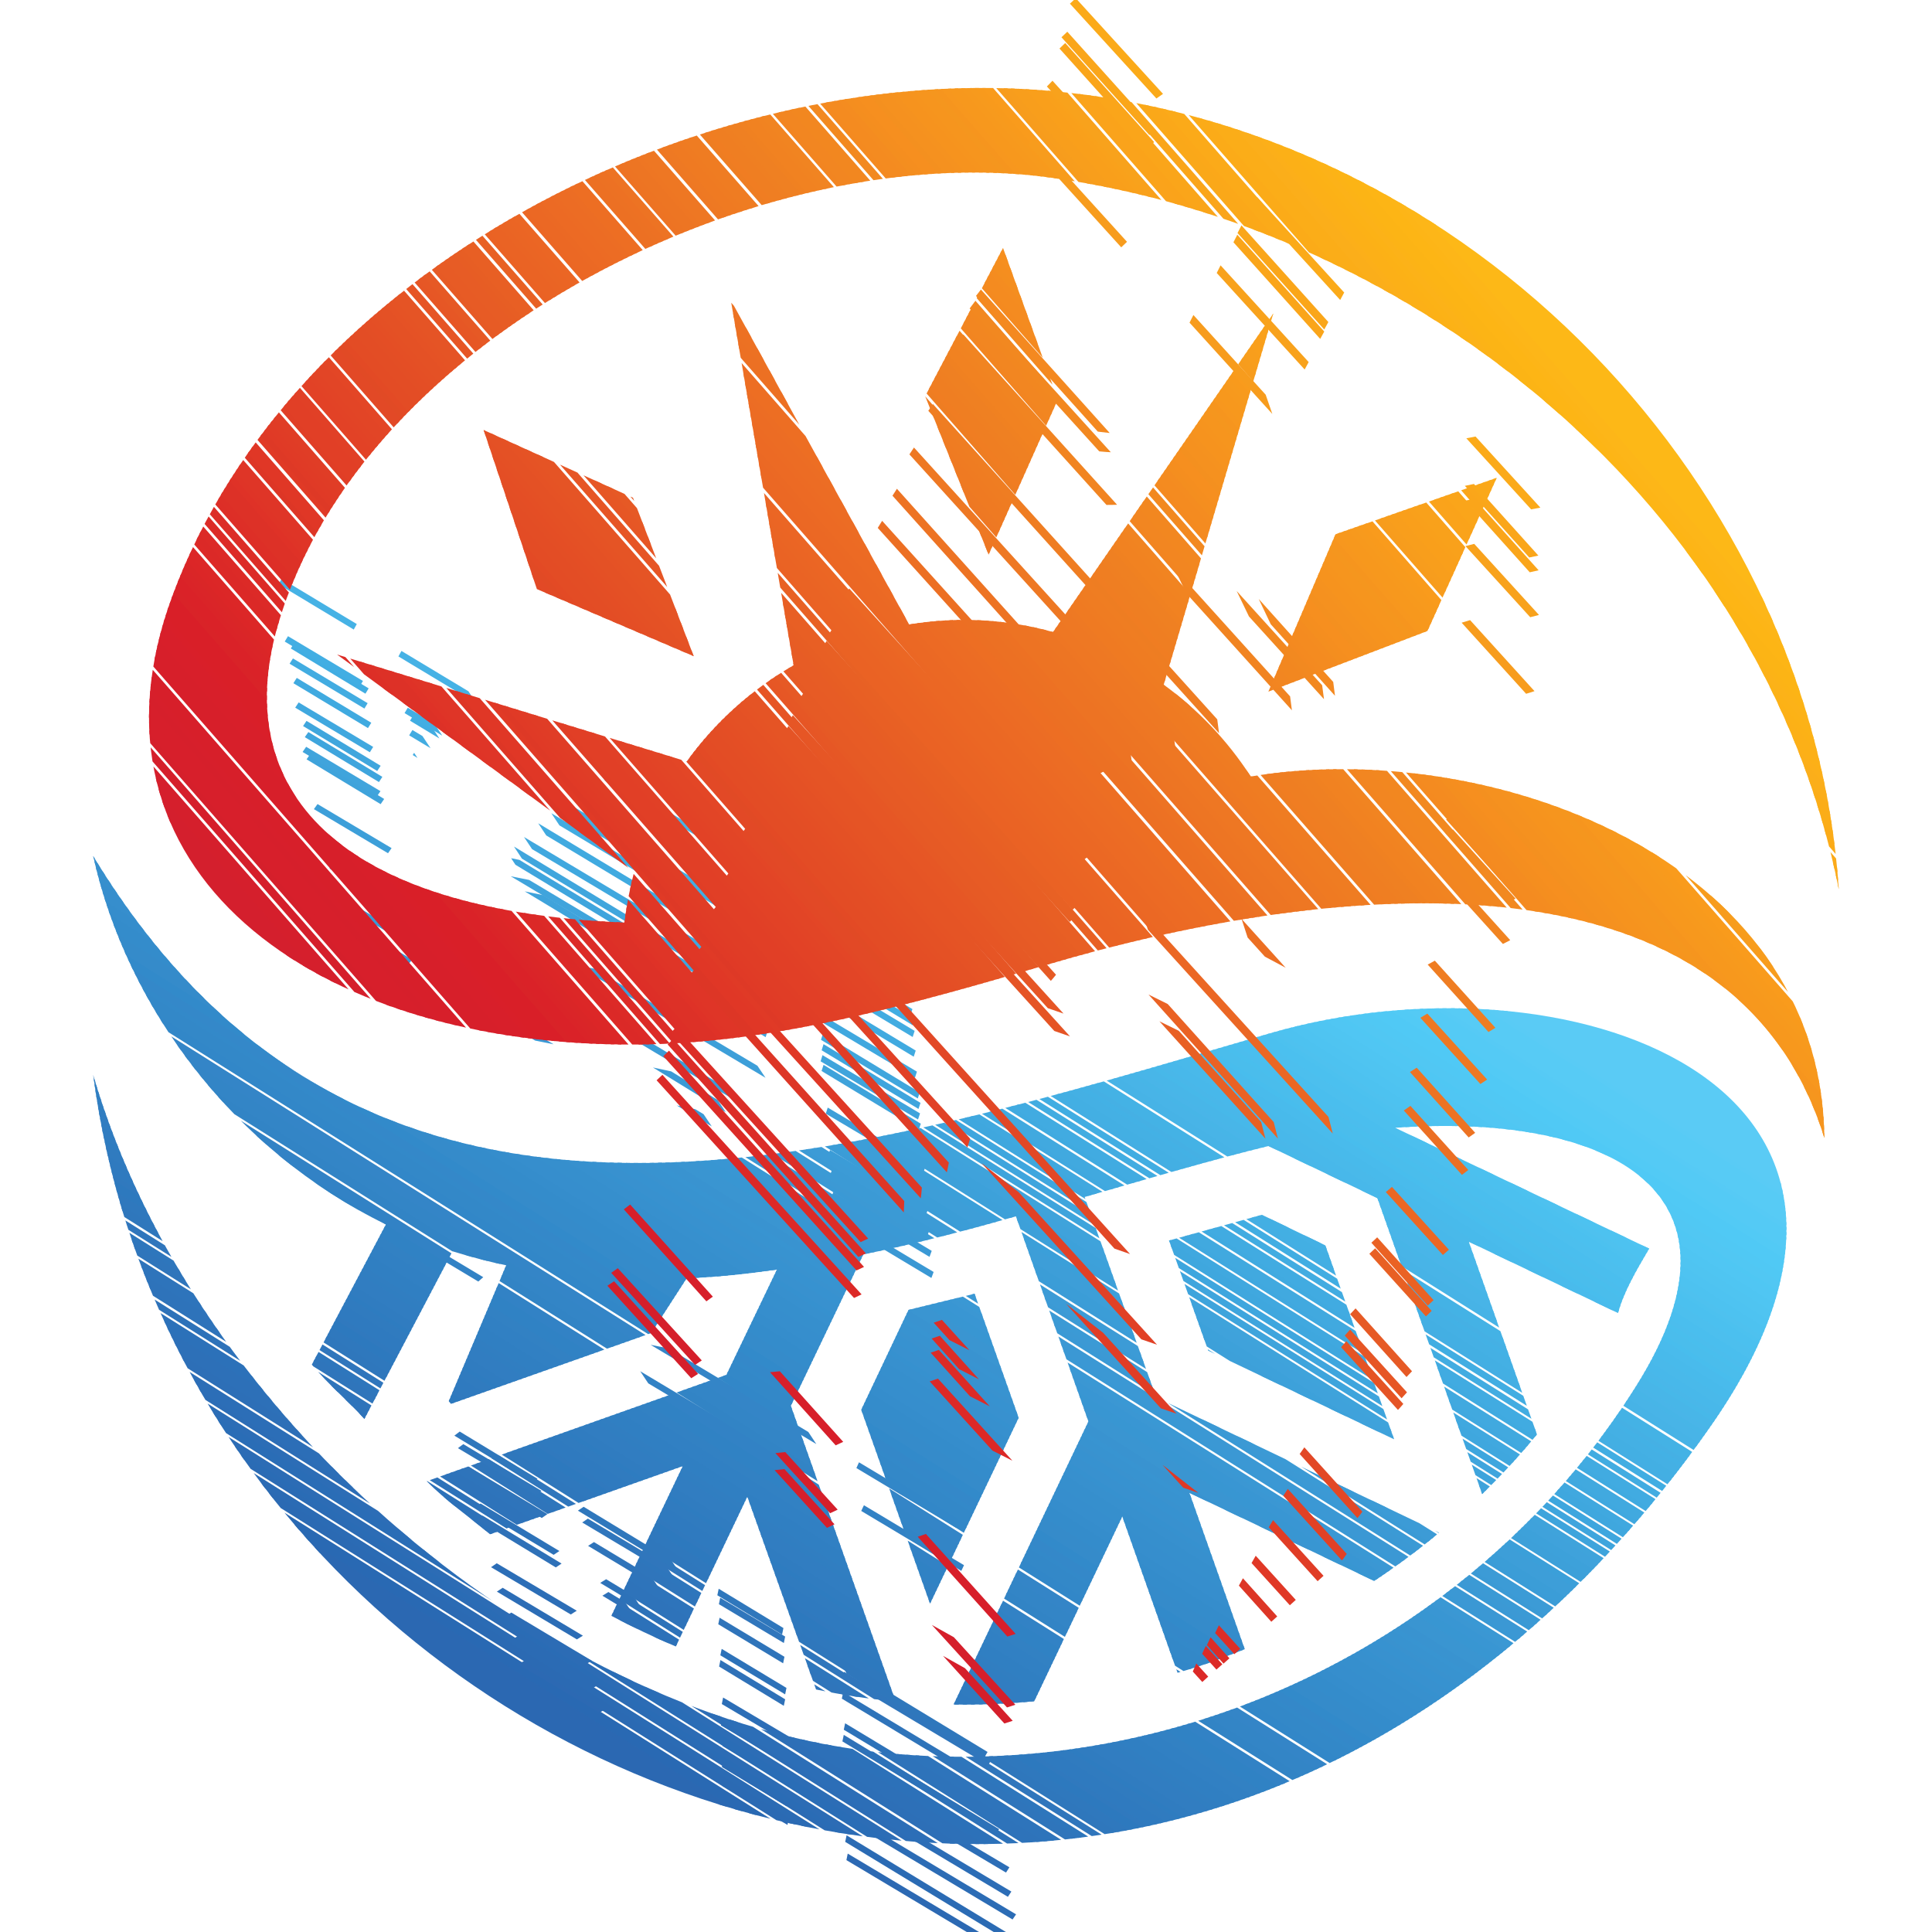 <?xml version="1.0" encoding="utf-8"?>
<!-- Generator: Adobe Illustrator 16.0.0, SVG Export Plug-In . SVG Version: 6.00 Build 0)  -->
<!DOCTYPE svg PUBLIC "-//W3C//DTD SVG 1.1//EN" "http://www.w3.org/Graphics/SVG/1.1/DTD/svg11.dtd">
<svg version="1.1" id="Calque_1" xmlns="http://www.w3.org/2000/svg" xmlns:xlink="http://www.w3.org/1999/xlink" x="0px" y="0px"
	 width="36px" height="36px" viewBox="0 0 36 36" enable-background="new 0 0 36 36" xml:space="preserve">
<g>
	<defs>
		<path id="SVGID_1_" d="M25.997,21.015l4.733,2.251c-0.25,0.421-0.479,0.82-0.58,1.201l-2.782-1.33l1.271,3.592
			c-0.32,0.391-0.661,0.761-1.021,1.111l-1.952-5.514l-2.032-0.972c-1.06,0.26-2.181,0.591-3.423,0.95l1.332,3.733l5.273,2.522
			c-0.38,0.32-0.789,0.62-1.21,0.9l-3.443-1.641l1.031,2.912c-0.2,0.079-0.411,0.159-0.62,0.241
			c-0.211,0.068-0.421,0.139-0.632,0.199l-1.03-2.913l-1.641,3.443c-0.501,0.05-1.001,0.069-1.502,0.061l2.512-5.274l-1.351-3.823
			c-0.911,0.26-1.862,0.51-2.843,0.71l-1.351,2.822l1.952,5.505c-0.501-0.04-0.992-0.119-1.482-0.22l-1.281-3.594l-1.332,2.793
			c-0.4-0.17-0.8-0.36-1.201-0.571l1.331-2.791l-3.592,1.271C8.752,28.27,8.302,27.96,7.952,27.6l5.584-1.982l0.941-1.961
			c-0.56,0.08-1.12,0.141-1.682,0.161l-0.66,1.021l-3.733,1.32l-0.04-0.05l1.07-2.532c-0.34-0.07-0.67-0.16-1-0.261l-1.642,3.123
			c-0.33-0.36-0.661-0.63-0.98-1.011l1.381-2.612c-2.823-1.382-4.824-4.022-5.455-6.865c5.204,8.587,14.142,5.564,21.928,3.303
			c5.454-1.582,12.67,0.86,8.257,7.255c-3.163,4.574-8.427,8.559-15.533,7.747C9.153,33.424,2.747,27.72,1.737,20.033
			c1.881,6.445,8.517,12.021,14.762,12.631c5.664,0.56,11.1-2.242,13.981-6.825C32.872,22.045,29.739,20.744,25.997,21.015
			L25.997,21.015z M18.981,26.418l-1.651,3.464l-1.282-3.613l0.881-1.861l1.231-0.301L18.981,26.418z M25.977,26.819l-3.463-1.651
			l-0.731-2.053l1.731-0.479l1.182,0.57L25.977,26.819z"/>
	</defs>
	<clipPath id="SVGID_2_">
		<use xlink:href="#SVGID_1_"  overflow="visible"/>
	</clipPath>
	<polygon clip-path="url(#SVGID_2_)" fill-rule="evenodd" clip-rule="evenodd" fill="#2B68B2" points="-4.038,25.117 -2.897,23.315 
		23.755,40.091 22.623,41.901 	"/>
	<polygon clip-path="url(#SVGID_2_)" fill-rule="evenodd" clip-rule="evenodd" fill="#2B68B2" points="-2.917,23.346 -2.857,23.247 
		23.805,40.021 23.734,40.13 	"/>
	<polygon clip-path="url(#SVGID_2_)" fill-rule="evenodd" clip-rule="evenodd" fill="#2969B3" points="-2.877,23.275 -2.817,23.176 
		23.845,39.96 23.774,40.061 	"/>
	<polygon clip-path="url(#SVGID_2_)" fill-rule="evenodd" clip-rule="evenodd" fill="#2969B3" points="-2.837,23.217 -2.767,23.105 
		23.885,39.891 23.824,39.99 	"/>
	
		<rect x="10.51" y="15.737" transform="matrix(-0.513 0.859 -0.859 -0.513 43.018 38.548)" clip-path="url(#SVGID_2_)" fill-rule="evenodd" clip-rule="evenodd" fill="#2C69B3" width="0.117" height="31.492"/>
	<polygon clip-path="url(#SVGID_2_)" fill-rule="evenodd" clip-rule="evenodd" fill="#2B6AB3" points="-2.747,23.076 -2.687,22.977 
		23.975,39.75 23.905,39.86 	"/>
	<polygon clip-path="url(#SVGID_2_)" fill-rule="evenodd" clip-rule="evenodd" fill="#2B6AB3" points="-2.707,23.006 -2.647,22.906 
		24.015,39.689 23.945,39.79 	"/>
	<polygon clip-path="url(#SVGID_2_)" fill-rule="evenodd" clip-rule="evenodd" fill="#2B6BB4" points="-2.667,22.946 -2.597,22.836 
		24.055,39.62 23.995,39.72 	"/>
	
		<rect x="10.68" y="15.467" transform="matrix(-0.519 0.855 -0.855 -0.519 42.995 38.225)" clip-path="url(#SVGID_2_)" fill-rule="evenodd" clip-rule="evenodd" fill="#2B6BB4" width="0.118" height="31.492"/>
	<polygon clip-path="url(#SVGID_2_)" fill-rule="evenodd" clip-rule="evenodd" fill="#2B6BB4" points="-2.577,22.806 -2.517,22.706 
		24.146,39.479 24.075,39.59 	"/>
	<polygon clip-path="url(#SVGID_2_)" fill-rule="evenodd" clip-rule="evenodd" fill="#2A6CB5" points="-2.537,22.735 -2.477,22.636 
		24.186,39.419 24.115,39.52 	"/>
	<polygon clip-path="url(#SVGID_2_)" fill-rule="evenodd" clip-rule="evenodd" fill="#2C6CB5" points="-2.497,22.676 -2.427,22.565 
		24.226,39.349 24.165,39.449 	"/>
	
		<rect x="10.851" y="15.197" transform="matrix(-0.513 0.858 -0.858 -0.513 43.065 37.461)" clip-path="url(#SVGID_2_)" fill-rule="evenodd" clip-rule="evenodd" fill="#2C6CB5" width="0.116" height="31.492"/>
	<polygon clip-path="url(#SVGID_2_)" fill-rule="evenodd" clip-rule="evenodd" fill="#2A6DB6" points="-2.407,22.535 -2.347,22.436 
		24.315,39.209 24.244,39.32 	"/>
	<polygon clip-path="url(#SVGID_2_)" fill-rule="evenodd" clip-rule="evenodd" fill="#2A6DB6" points="-2.367,22.465 -2.307,22.365 
		24.354,39.148 24.285,39.249 	"/>
	<polygon clip-path="url(#SVGID_2_)" fill-rule="evenodd" clip-rule="evenodd" fill="#2C6DB6" points="-2.327,22.405 -2.257,22.296 
		24.395,39.08 24.335,39.18 	"/>
	
		<rect x="11.021" y="14.927" transform="matrix(-0.513 0.859 -0.859 -0.513 43.095 36.885)" clip-path="url(#SVGID_2_)" fill-rule="evenodd" clip-rule="evenodd" fill="#2C6DB6" width="0.117" height="31.492"/>
	<polygon clip-path="url(#SVGID_2_)" fill-rule="evenodd" clip-rule="evenodd" fill="#2C6DB6" points="-2.237,22.266 -2.177,22.166 
		24.485,38.939 24.415,39.05 	"/>
	<polygon clip-path="url(#SVGID_2_)" fill-rule="evenodd" clip-rule="evenodd" fill="#2C6EB7" points="-2.197,22.195 -2.137,22.096 
		24.525,38.879 24.455,38.979 	"/>
	<polygon clip-path="url(#SVGID_2_)" fill-rule="evenodd" clip-rule="evenodd" fill="#2C6EB7" points="-2.157,22.136 -2.087,22.025 
		24.565,38.809 24.505,38.909 	"/>
	
		<rect x="11.191" y="14.656" transform="matrix(-0.51 0.86 -0.86 -0.51 43.141 36.215)" clip-path="url(#SVGID_2_)" fill-rule="evenodd" clip-rule="evenodd" fill="#2C6EB7" width="0.117" height="31.492"/>
	<polygon clip-path="url(#SVGID_2_)" fill-rule="evenodd" clip-rule="evenodd" fill="#2D6FB7" points="-2.066,21.995 -2.007,21.896 
		24.655,38.669 24.585,38.769 	"/>
	<polygon clip-path="url(#SVGID_2_)" fill-rule="evenodd" clip-rule="evenodd" fill="#2D6FB7" points="-2.027,21.925 -1.967,21.825 
		24.695,38.608 24.625,38.709 	"/>
	<polygon clip-path="url(#SVGID_2_)" fill-rule="evenodd" clip-rule="evenodd" fill="#2D70B8" points="-1.987,21.865 -1.917,21.755 
		24.735,38.538 24.676,38.639 	"/>
	<polygon clip-path="url(#SVGID_2_)" fill-rule="evenodd" clip-rule="evenodd" fill="#2D70B8" points="-1.937,21.795 -1.876,21.694 
		24.775,38.469 24.716,38.568 	"/>
	<polygon clip-path="url(#SVGID_2_)" fill-rule="evenodd" clip-rule="evenodd" fill="#2D70B8" points="-1.896,21.725 -1.836,21.624 
		24.826,38.399 24.756,38.499 	"/>
	<polygon clip-path="url(#SVGID_2_)" fill-rule="evenodd" clip-rule="evenodd" fill="#2C71B9" points="-1.856,21.655 -1.796,21.555 
		24.866,38.339 24.806,38.439 	"/>
	<polygon clip-path="url(#SVGID_2_)" fill-rule="evenodd" clip-rule="evenodd" fill="#2C71B9" points="-1.816,21.584 -1.746,21.484 
		24.906,38.269 24.846,38.369 	"/>
	
		<rect x="11.532" y="14.116" transform="matrix(-0.519 0.855 -0.855 -0.519 43.127 35.469)" clip-path="url(#SVGID_2_)" fill-rule="evenodd" clip-rule="evenodd" fill="#2F71B8" width="0.117" height="31.492"/>
	<polygon clip-path="url(#SVGID_2_)" fill-rule="evenodd" clip-rule="evenodd" fill="#2D72B9" points="-1.726,21.454 -1.666,21.354 
		24.996,38.129 24.926,38.229 	"/>
	
		<rect x="11.617" y="13.974" transform="matrix(-0.516 0.856 -0.856 -0.516 43.161 35.078)" clip-path="url(#SVGID_2_)" fill-rule="evenodd" clip-rule="evenodd" fill="#2D72B9" width="0.116" height="31.505"/>
	<polygon clip-path="url(#SVGID_2_)" fill-rule="evenodd" clip-rule="evenodd" fill="#2E73BA" points="-1.646,21.314 -1.576,21.215 
		25.075,37.998 25.015,38.098 	"/>
	<polygon clip-path="url(#SVGID_2_)" fill-rule="evenodd" clip-rule="evenodd" fill="#2E73BA" points="-1.596,21.254 -1.536,21.154 
		25.116,37.929 25.057,38.028 	"/>
	<polygon clip-path="url(#SVGID_2_)" fill-rule="evenodd" clip-rule="evenodd" fill="#2E73BA" points="-1.556,21.185 -1.496,21.084 
		25.165,37.858 25.095,37.958 	"/>
	<polygon clip-path="url(#SVGID_2_)" fill-rule="evenodd" clip-rule="evenodd" fill="#2E74BB" points="-1.516,21.114 -1.456,21.015 
		25.206,37.798 25.146,37.898 	"/>
	<polygon clip-path="url(#SVGID_2_)" fill-rule="evenodd" clip-rule="evenodd" fill="#2E74BB" points="-1.476,21.044 -1.406,20.944 
		25.245,37.728 25.187,37.828 	"/>
	
		<rect x="11.872" y="13.575" transform="matrix(-0.516 0.857 -0.857 -0.516 43.204 34.221)" clip-path="url(#SVGID_2_)" fill-rule="evenodd" clip-rule="evenodd" fill="#2F74BA" width="0.117" height="31.492"/>
	<polygon clip-path="url(#SVGID_2_)" fill-rule="evenodd" clip-rule="evenodd" fill="#2F75BB" points="-1.386,20.914 -1.326,20.813 
		25.336,37.588 25.267,37.688 	"/>
	<polygon clip-path="url(#SVGID_2_)" fill-rule="evenodd" clip-rule="evenodd" fill="#2F75BB" points="-1.346,20.844 -1.286,20.744 
		25.376,37.527 25.316,37.628 	"/>
	<polygon clip-path="url(#SVGID_2_)" fill-rule="evenodd" clip-rule="evenodd" fill="#2E76BC" points="-1.306,20.773 -1.236,20.675 
		25.416,37.458 25.355,37.558 	"/>
	
		<rect x="12.042" y="13.305" transform="matrix(-0.513 0.858 -0.858 -0.513 43.243 33.577)" clip-path="url(#SVGID_2_)" fill-rule="evenodd" clip-rule="evenodd" fill="#3076BC" width="0.116" height="31.492"/>
	<polygon clip-path="url(#SVGID_2_)" fill-rule="evenodd" clip-rule="evenodd" fill="#3076BC" points="-1.216,20.645 -1.156,20.544 
		25.506,37.318 25.436,37.418 	"/>
	
		<rect x="12.127" y="13.164" transform="matrix(-0.519 0.855 -0.855 -0.519 43.223 33.523)" clip-path="url(#SVGID_2_)" fill-rule="evenodd" clip-rule="evenodd" fill="#2F77BC" width="0.117" height="31.504"/>
	<polygon clip-path="url(#SVGID_2_)" fill-rule="evenodd" clip-rule="evenodd" fill="#2F77BC" points="-1.136,20.504 -1.066,20.403 
		25.586,37.188 25.526,37.288 	"/>
	<polygon clip-path="url(#SVGID_2_)" fill-rule="evenodd" clip-rule="evenodd" fill="#2F77BC" points="-1.086,20.444 -1.026,20.344 
		25.626,37.117 25.566,37.218 	"/>
	<polygon clip-path="url(#SVGID_2_)" fill-rule="evenodd" clip-rule="evenodd" fill="#2F78BD" points="-1.046,20.374 -0.986,20.273 
		25.677,37.048 25.606,37.147 	"/>
	<polygon clip-path="url(#SVGID_2_)" fill-rule="evenodd" clip-rule="evenodd" fill="#2F78BD" points="-1.006,20.304 -0.946,20.204 
		25.717,36.978 25.656,37.088 	"/>
	<polygon clip-path="url(#SVGID_2_)" fill-rule="evenodd" clip-rule="evenodd" fill="#2D79BE" points="-0.966,20.233 -0.896,20.134 
		25.757,36.917 25.696,37.018 	"/>
	<polygon clip-path="url(#SVGID_2_)" fill-rule="evenodd" clip-rule="evenodd" fill="#2D79BE" points="-0.916,20.174 -0.855,20.063 
		25.797,36.847 25.736,36.947 	"/>
	<polygon clip-path="url(#SVGID_2_)" fill-rule="evenodd" clip-rule="evenodd" fill="#3079BE" points="-0.876,20.104 -0.815,20.003 
		25.847,36.778 25.776,36.877 	"/>
	<polygon clip-path="url(#SVGID_2_)" fill-rule="evenodd" clip-rule="evenodd" fill="#2F7ABF" points="-0.836,20.033 -0.776,19.933 
		25.887,36.707 25.827,36.817 	"/>
	<polygon clip-path="url(#SVGID_2_)" fill-rule="evenodd" clip-rule="evenodd" fill="#2F7ABF" points="-0.796,19.963 -0.725,19.863 
		25.927,36.647 25.867,36.748 	"/>
	<polygon clip-path="url(#SVGID_2_)" fill-rule="evenodd" clip-rule="evenodd" fill="#2F7ABF" points="-0.746,19.903 -0.686,19.793 
		25.967,36.577 25.907,36.677 	"/>
	<polygon clip-path="url(#SVGID_2_)" fill-rule="evenodd" clip-rule="evenodd" fill="#307BBF" points="-0.705,19.833 -0.646,19.733 
		26.016,36.508 25.947,36.607 	"/>
	<polygon clip-path="url(#SVGID_2_)" fill-rule="evenodd" clip-rule="evenodd" fill="#307BBF" points="-0.665,19.764 -0.605,19.662 
		26.058,36.438 25.997,36.548 	"/>
	<polygon clip-path="url(#SVGID_2_)" fill-rule="evenodd" clip-rule="evenodd" fill="#2E7CC0" points="-0.625,19.692 -0.555,19.594 
		26.096,36.377 26.037,36.477 	"/>
	<polygon clip-path="url(#SVGID_2_)" fill-rule="evenodd" clip-rule="evenodd" fill="#307CC0" points="-0.575,19.633 -0.515,19.523 
		26.137,36.307 26.076,36.407 	"/>
	<polygon clip-path="url(#SVGID_2_)" fill-rule="evenodd" clip-rule="evenodd" fill="#307CC0" points="-0.535,19.563 -0.475,19.463 
		26.187,36.237 26.117,36.337 	"/>
	<polygon clip-path="url(#SVGID_2_)" fill-rule="evenodd" clip-rule="evenodd" fill="#317DC1" points="-0.495,19.493 -0.425,19.393 
		26.227,36.167 26.166,36.277 	"/>
	<polygon clip-path="url(#SVGID_2_)" fill-rule="evenodd" clip-rule="evenodd" fill="#317DC1" points="-0.455,19.423 -0.386,19.323 
		26.267,36.106 26.206,36.207 	"/>
	<polygon clip-path="url(#SVGID_2_)" fill-rule="evenodd" clip-rule="evenodd" fill="#317DC1" points="-0.406,19.363 -0.345,19.253 
		26.307,36.036 26.246,36.137 	"/>
	<polygon clip-path="url(#SVGID_2_)" fill-rule="evenodd" clip-rule="evenodd" fill="#307EC1" points="-0.365,19.293 -0.305,19.192 
		26.356,35.966 26.286,36.066 	"/>
	<polygon clip-path="url(#SVGID_2_)" fill-rule="evenodd" clip-rule="evenodd" fill="#317EC1" points="-0.325,19.223 -0.255,19.122 
		26.396,35.897 26.337,36.006 	"/>
	<polygon clip-path="url(#SVGID_2_)" fill-rule="evenodd" clip-rule="evenodd" fill="#307FC2" points="-0.285,19.152 -0.215,19.054 
		26.437,35.836 26.377,35.937 	"/>
	<polygon clip-path="url(#SVGID_2_)" fill-rule="evenodd" clip-rule="evenodd" fill="#307FC2" points="-0.235,19.093 -0.175,18.983 
		26.477,35.766 26.417,35.867 	"/>
	<polygon clip-path="url(#SVGID_2_)" fill-rule="evenodd" clip-rule="evenodd" fill="#307FC2" points="-0.195,19.023 -0.135,18.922 
		26.527,35.697 26.457,35.796 	"/>
	<polygon clip-path="url(#SVGID_2_)" fill-rule="evenodd" clip-rule="evenodd" fill="#3180C3" points="-0.155,18.952 -0.085,18.853 
		26.567,35.627 26.507,35.735 	"/>
	<polygon clip-path="url(#SVGID_2_)" fill-rule="evenodd" clip-rule="evenodd" fill="#3180C3" points="-0.115,18.883 -0.045,18.783 
		26.607,35.566 26.547,35.667 	"/>
	<polygon clip-path="url(#SVGID_2_)" fill-rule="evenodd" clip-rule="evenodd" fill="#3180C3" points="-0.065,18.823 -0.005,18.713 
		26.647,35.496 26.587,35.597 	"/>
	<polygon clip-path="url(#SVGID_2_)" fill-rule="evenodd" clip-rule="evenodd" fill="#3281C3" points="-0.025,18.753 0.035,18.652 
		26.697,35.426 26.627,35.526 	"/>
	<polygon clip-path="url(#SVGID_2_)" fill-rule="evenodd" clip-rule="evenodd" fill="#3281C3" points="0.015,18.683 0.085,18.583 
		26.737,35.356 26.678,35.456 	"/>
	<polygon clip-path="url(#SVGID_2_)" fill-rule="evenodd" clip-rule="evenodd" fill="#3082C4" points="0.056,18.612 0.125,18.512 
		26.777,35.296 26.718,35.396 	"/>
	<polygon clip-path="url(#SVGID_2_)" fill-rule="evenodd" clip-rule="evenodd" fill="#3082C4" points="0.105,18.552 0.165,18.442 
		26.816,35.226 26.757,35.326 	"/>
	<polygon clip-path="url(#SVGID_2_)" fill-rule="evenodd" clip-rule="evenodd" fill="#3082C4" points="0.146,18.482 0.205,18.382 
		26.867,35.157 26.798,35.256 	"/>
	<polygon clip-path="url(#SVGID_2_)" fill-rule="evenodd" clip-rule="evenodd" fill="#3282C5" points="0.185,18.412 0.255,18.312 
		26.908,35.086 26.848,35.187 	"/>
	<polygon clip-path="url(#SVGID_2_)" fill-rule="evenodd" clip-rule="evenodd" fill="#3282C5" points="0.225,18.342 0.295,18.242 
		26.947,35.026 26.888,35.127 	"/>
	
		<rect x="13.573" y="10.865" transform="matrix(-0.514 0.858 -0.858 -0.514 43.466 28.618)" clip-path="url(#SVGID_2_)" fill-rule="evenodd" clip-rule="evenodd" fill="#3282C5" width="0.117" height="31.497"/>
	<polygon clip-path="url(#SVGID_2_)" fill-rule="evenodd" clip-rule="evenodd" fill="#3284C5" points="0.315,18.211 0.375,18.112 
		27.038,34.886 26.968,34.985 	"/>
	<polygon clip-path="url(#SVGID_2_)" fill-rule="evenodd" clip-rule="evenodd" fill="#3284C5" points="0.355,18.143 0.426,18.041 
		27.077,34.816 27.017,34.916 	"/>
	<polygon clip-path="url(#SVGID_2_)" fill-rule="evenodd" clip-rule="evenodd" fill="#3385C6" points="0.396,18.071 0.466,17.972 
		27.117,34.756 27.059,34.856 	"/>
	<polygon clip-path="url(#SVGID_2_)" fill-rule="evenodd" clip-rule="evenodd" fill="#3385C6" points="0.446,18.002 0.506,17.902 
		27.157,34.686 27.098,34.786 	"/>
	<polygon clip-path="url(#SVGID_2_)" fill-rule="evenodd" clip-rule="evenodd" fill="#3385C6" points="0.486,17.942 0.545,17.842 
		27.207,34.615 27.138,34.716 	"/>
	<polygon clip-path="url(#SVGID_2_)" fill-rule="evenodd" clip-rule="evenodd" fill="#3485C7" points="0.525,17.872 0.596,17.772 
		27.247,34.546 27.188,34.646 	"/>
	<polygon clip-path="url(#SVGID_2_)" fill-rule="evenodd" clip-rule="evenodd" fill="#3485C7" points="0.565,17.802 0.636,17.702 
		27.288,34.485 27.228,34.586 	"/>
	
		<rect x="13.914" y="10.325" transform="matrix(-0.514 0.858 -0.858 -0.514 43.518 27.507)" clip-path="url(#SVGID_2_)" fill-rule="evenodd" clip-rule="evenodd" fill="#3485C7" width="0.117" height="31.497"/>
	<polygon clip-path="url(#SVGID_2_)" fill-rule="evenodd" clip-rule="evenodd" fill="#3287C8" points="0.656,17.671 0.715,17.571 
		27.378,34.345 27.308,34.445 	"/>
	<polygon clip-path="url(#SVGID_2_)" fill-rule="evenodd" clip-rule="evenodd" fill="#3287C8" points="0.696,17.602 0.766,17.501 
		27.418,34.274 27.357,34.375 	"/>
	<polygon clip-path="url(#SVGID_2_)" fill-rule="evenodd" clip-rule="evenodd" fill="#3388C8" points="0.736,17.531 0.806,17.431 
		27.458,34.216 27.397,34.315 	"/>
	<polygon clip-path="url(#SVGID_2_)" fill-rule="evenodd" clip-rule="evenodd" fill="#3388C8" points="0.785,17.462 0.846,17.361 
		27.508,34.145 27.438,34.245 	"/>
	<polygon clip-path="url(#SVGID_2_)" fill-rule="evenodd" clip-rule="evenodd" fill="#3388C8" points="0.825,17.401 0.886,17.301 
		27.548,34.075 27.479,34.175 	"/>
	<polygon clip-path="url(#SVGID_2_)" fill-rule="evenodd" clip-rule="evenodd" fill="#3389C9" points="0.866,17.331 0.936,17.232 
		27.588,34.006 27.528,34.105 	"/>
	<polygon clip-path="url(#SVGID_2_)" fill-rule="evenodd" clip-rule="evenodd" fill="#3488C9" points="0.906,17.262 0.976,17.162 
		27.628,33.945 27.568,34.046 	"/>
	<polygon clip-path="url(#SVGID_2_)" fill-rule="evenodd" clip-rule="evenodd" fill="#3488C9" points="0.956,17.191 1.016,17.091 
		27.679,33.875 27.607,33.976 	"/>
	<polygon clip-path="url(#SVGID_2_)" fill-rule="evenodd" clip-rule="evenodd" fill="#328ACA" points="0.996,17.131 1.056,17.031 
		27.719,33.805 27.648,33.905 	"/>
	<polygon clip-path="url(#SVGID_2_)" fill-rule="evenodd" clip-rule="evenodd" fill="#328ACA" points="1.036,17.062 1.106,16.961 
		27.758,33.734 27.698,33.835 	"/>
	<polygon clip-path="url(#SVGID_2_)" fill-rule="evenodd" clip-rule="evenodd" fill="#358BCA" points="1.076,16.991 1.146,16.891 
		27.799,33.665 27.738,33.775 	"/>
	<polygon clip-path="url(#SVGID_2_)" fill-rule="evenodd" clip-rule="evenodd" fill="#358BCA" points="1.126,16.921 1.186,16.821 
		27.848,33.604 27.778,33.705 	"/>
	<polygon clip-path="url(#SVGID_2_)" fill-rule="evenodd" clip-rule="evenodd" fill="#358BCA" points="1.166,16.861 1.226,16.75 
		27.889,33.534 27.817,33.635 	"/>
	<polygon clip-path="url(#SVGID_2_)" fill-rule="evenodd" clip-rule="evenodd" fill="#348CCB" points="1.206,16.791 1.276,16.69 
		27.928,33.464 27.868,33.565 	"/>
	<polygon clip-path="url(#SVGID_2_)" fill-rule="evenodd" clip-rule="evenodd" fill="#348CCB" points="1.246,16.721 1.316,16.621 
		27.968,33.395 27.908,33.504 	"/>
	<polygon clip-path="url(#SVGID_2_)" fill-rule="evenodd" clip-rule="evenodd" fill="#348CCB" points="1.296,16.65 1.356,16.55 
		28.019,33.335 27.948,33.435 	"/>
	<polygon clip-path="url(#SVGID_2_)" fill-rule="evenodd" clip-rule="evenodd" fill="#358DCC" points="1.336,16.59 1.396,16.48 
		28.059,33.265 27.988,33.365 	"/>
	<polygon clip-path="url(#SVGID_2_)" fill-rule="evenodd" clip-rule="evenodd" fill="#358DCC" points="1.376,16.521 1.446,16.42 
		28.099,33.194 28.038,33.295 	"/>
	<polygon clip-path="url(#SVGID_2_)" fill-rule="evenodd" clip-rule="evenodd" fill="#368ECD" points="1.416,16.45 1.486,16.351 
		28.139,33.125 28.078,33.233 	"/>
	<polygon clip-path="url(#SVGID_2_)" fill-rule="evenodd" clip-rule="evenodd" fill="#368ECD" points="1.466,16.38 1.526,16.281 
		28.188,33.064 28.118,33.164 	"/>
	<polygon clip-path="url(#SVGID_2_)" fill-rule="evenodd" clip-rule="evenodd" fill="#368ECD" points="1.506,16.32 1.566,16.21 
		28.229,32.994 28.158,33.095 	"/>
	<polygon clip-path="url(#SVGID_2_)" fill-rule="evenodd" clip-rule="evenodd" fill="#368FCD" points="1.546,16.25 1.617,16.15 
		28.269,32.924 28.208,33.024 	"/>
	<polygon clip-path="url(#SVGID_2_)" fill-rule="evenodd" clip-rule="evenodd" fill="#368FCD" points="1.586,16.181 1.657,16.081 
		28.309,32.854 28.249,32.964 	"/>
	<polygon clip-path="url(#SVGID_2_)" fill-rule="evenodd" clip-rule="evenodd" fill="#368FCD" points="1.637,16.11 1.697,16.01 
		28.358,32.794 28.289,32.895 	"/>
	<polygon clip-path="url(#SVGID_2_)" fill-rule="evenodd" clip-rule="evenodd" fill="#3790CE" points="1.677,16.05 1.737,15.94 
		28.398,32.724 28.329,32.824 	"/>
	<polygon clip-path="url(#SVGID_2_)" fill-rule="evenodd" clip-rule="evenodd" fill="#3790CE" points="1.716,15.98 1.786,15.88 
		28.439,32.653 28.378,32.754 	"/>
	<polygon clip-path="url(#SVGID_2_)" fill-rule="evenodd" clip-rule="evenodd" fill="#3691CF" points="1.756,15.91 1.827,15.81 
		28.479,32.583 28.419,32.693 	"/>
	<polygon clip-path="url(#SVGID_2_)" fill-rule="evenodd" clip-rule="evenodd" fill="#3891CF" points="1.807,15.84 1.867,15.74 
		28.529,32.523 28.459,32.624 	"/>
	<polygon clip-path="url(#SVGID_2_)" fill-rule="evenodd" clip-rule="evenodd" fill="#3891CF" points="1.847,15.78 1.907,15.67 
		28.569,32.454 28.498,32.554 	"/>
	<polygon clip-path="url(#SVGID_2_)" fill-rule="evenodd" clip-rule="evenodd" fill="#3792D0" points="1.887,15.709 1.957,15.61 
		28.608,32.384 28.549,32.483 	"/>
	<polygon clip-path="url(#SVGID_2_)" fill-rule="evenodd" clip-rule="evenodd" fill="#3792D0" points="1.927,15.64 1.997,15.541 
		28.649,32.314 28.589,32.423 	"/>
	<polygon clip-path="url(#SVGID_2_)" fill-rule="evenodd" clip-rule="evenodd" fill="#3992CF" points="1.976,15.57 2.037,15.469 
		28.698,32.254 28.629,32.354 	"/>
	<polygon clip-path="url(#SVGID_2_)" fill-rule="evenodd" clip-rule="evenodd" fill="#3893D0" points="2.017,15.509 2.077,15.4 
		28.738,32.184 28.668,32.284 	"/>
	<polygon clip-path="url(#SVGID_2_)" fill-rule="evenodd" clip-rule="evenodd" fill="#3893D0" points="2.057,15.44 2.126,15.34 
		28.778,32.113 28.719,32.214 	"/>
	<polygon clip-path="url(#SVGID_2_)" fill-rule="evenodd" clip-rule="evenodd" fill="#3894D1" points="2.097,15.37 2.167,15.27 
		28.818,32.043 28.759,32.153 	"/>
	<polygon clip-path="url(#SVGID_2_)" fill-rule="evenodd" clip-rule="evenodd" fill="#3993D0" points="2.146,15.3 2.207,15.2 
		28.869,31.983 28.799,32.084 	"/>
	<polygon clip-path="url(#SVGID_2_)" fill-rule="evenodd" clip-rule="evenodd" fill="#3993D0" points="2.187,15.24 2.247,15.129 
		28.909,31.913 28.839,32.014 	"/>
	<polygon clip-path="url(#SVGID_2_)" fill-rule="evenodd" clip-rule="evenodd" fill="#3A95D1" points="2.227,15.169 2.297,15.069 
		28.949,31.843 28.889,31.943 	"/>
	<polygon clip-path="url(#SVGID_2_)" fill-rule="evenodd" clip-rule="evenodd" fill="#3A95D1" points="2.277,15.1 2.337,14.999 
		28.989,31.772 28.929,31.873 	"/>
	<polygon clip-path="url(#SVGID_2_)" fill-rule="evenodd" clip-rule="evenodd" fill="#3A95D1" points="2.317,15.029 2.377,14.929 
		29.039,31.714 28.969,31.813 	"/>
	<polygon clip-path="url(#SVGID_2_)" fill-rule="evenodd" clip-rule="evenodd" fill="#3896D2" points="2.357,14.959 2.417,14.859 
		29.079,31.644 29.009,31.743 	"/>
	<polygon clip-path="url(#SVGID_2_)" fill-rule="evenodd" clip-rule="evenodd" fill="#3896D2" points="2.397,14.899 2.467,14.799 
		29.119,31.572 29.06,31.674 	"/>
	<polygon clip-path="url(#SVGID_2_)" fill-rule="evenodd" clip-rule="evenodd" fill="#3996D3" points="2.447,14.829 2.507,14.729 
		29.159,31.503 29.1,31.603 	"/>
	<polygon clip-path="url(#SVGID_2_)" fill-rule="evenodd" clip-rule="evenodd" fill="#3996D3" points="2.487,14.759 2.547,14.66 
		29.21,31.443 29.14,31.542 	"/>
	<polygon clip-path="url(#SVGID_2_)" fill-rule="evenodd" clip-rule="evenodd" fill="#3B97D3" points="2.527,14.689 2.587,14.589 
		29.25,31.372 29.18,31.474 	"/>
	<polygon clip-path="url(#SVGID_2_)" fill-rule="evenodd" clip-rule="evenodd" fill="#3A98D4" points="2.567,14.629 2.637,14.528 
		29.29,31.303 29.229,31.403 	"/>
	
		<rect x="15.915" y="7.15" transform="matrix(-0.514 0.858 -0.858 -0.514 43.825 20.978)" clip-path="url(#SVGID_2_)" fill-rule="evenodd" clip-rule="evenodd" fill="#3A98D4" width="0.117" height="31.492"/>
	<polygon clip-path="url(#SVGID_2_)" fill-rule="evenodd" clip-rule="evenodd" fill="#3A98D4" points="2.657,14.489 2.717,14.389 
		29.379,31.173 29.31,31.272 	"/>
	<polygon clip-path="url(#SVGID_2_)" fill-rule="evenodd" clip-rule="evenodd" fill="#3B98D4" points="2.697,14.419 2.757,14.319 
		29.42,31.103 29.349,31.203 	"/>
	<polygon clip-path="url(#SVGID_2_)" fill-rule="evenodd" clip-rule="evenodd" fill="#3B98D4" points="2.737,14.359 2.808,14.259 
		29.459,31.032 29.4,31.133 	"/>
	
		<rect x="16.085" y="6.88" transform="matrix(-0.514 0.858 -0.858 -0.514 43.85 20.423)" clip-path="url(#SVGID_2_)" fill-rule="evenodd" clip-rule="evenodd" fill="#3A99D5" width="0.117" height="31.49"/>
	<polygon clip-path="url(#SVGID_2_)" fill-rule="evenodd" clip-rule="evenodd" fill="#3A99D5" points="2.828,14.219 2.888,14.118 
		29.549,30.902 29.48,31.002 	"/>
	<polygon clip-path="url(#SVGID_2_)" fill-rule="evenodd" clip-rule="evenodd" fill="#3C99D4" points="2.868,14.148 2.927,14.048 
		29.589,30.832 29.52,30.933 	"/>
	<polygon clip-path="url(#SVGID_2_)" fill-rule="evenodd" clip-rule="evenodd" fill="#3B9AD5" points="2.908,14.088 2.977,13.988 
		29.631,30.763 29.57,30.862 	"/>
	
		<rect x="16.255" y="6.61" transform="matrix(-0.524 0.852 -0.852 -0.524 43.902 20.185)" clip-path="url(#SVGID_2_)" fill-rule="evenodd" clip-rule="evenodd" fill="#3B9AD5" width="0.116" height="31.489"/>
	<polygon clip-path="url(#SVGID_2_)" fill-rule="evenodd" clip-rule="evenodd" fill="#3B9AD5" points="2.997,13.949 3.058,13.849 
		29.72,30.632 29.649,30.732 	"/>
	<polygon clip-path="url(#SVGID_2_)" fill-rule="evenodd" clip-rule="evenodd" fill="#3C9BD6" points="3.038,13.878 3.098,13.779 
		29.76,30.563 29.689,30.663 	"/>
	<polygon clip-path="url(#SVGID_2_)" fill-rule="evenodd" clip-rule="evenodd" fill="#3C9BD6" points="3.078,13.819 3.147,13.719 
		29.8,30.492 29.739,30.593 	"/>
	
		<rect x="16.425" y="6.34" transform="matrix(-0.514 0.858 -0.858 -0.514 43.902 19.313)" clip-path="url(#SVGID_2_)" fill-rule="evenodd" clip-rule="evenodd" fill="#3B9CD7" width="0.117" height="31.491"/>
	<polygon clip-path="url(#SVGID_2_)" fill-rule="evenodd" clip-rule="evenodd" fill="#3B9CD7" points="3.167,13.677 3.228,13.578 
		29.89,30.352 29.819,30.462 	"/>
	<polygon clip-path="url(#SVGID_2_)" fill-rule="evenodd" clip-rule="evenodd" fill="#3B9DD7" points="3.208,13.608 3.268,13.508 
		29.93,30.292 29.859,30.393 	"/>
	<polygon clip-path="url(#SVGID_2_)" fill-rule="evenodd" clip-rule="evenodd" fill="#3B9DD7" points="3.248,13.548 3.318,13.438 
		29.97,30.222 29.91,30.322 	"/>
	<polygon clip-path="url(#SVGID_2_)" fill-rule="evenodd" clip-rule="evenodd" fill="#3D9ED8" points="3.298,13.478 3.358,13.378 
		30.01,30.151 29.95,30.252 	"/>
	<polygon clip-path="url(#SVGID_2_)" fill-rule="evenodd" clip-rule="evenodd" fill="#3D9ED8" points="3.337,13.408 3.397,13.308 
		30.061,30.083 29.99,30.191 	"/>
	<polygon clip-path="url(#SVGID_2_)" fill-rule="evenodd" clip-rule="evenodd" fill="#3D9ED8" points="3.377,13.338 3.438,13.238 
		30.101,30.022 30.03,30.121 	"/>
	<polygon clip-path="url(#SVGID_2_)" fill-rule="evenodd" clip-rule="evenodd" fill="#3B9FD9" points="3.417,13.278 3.488,13.167 
		30.141,29.951 30.08,30.053 	"/>
	
		<rect x="16.766" y="5.799" transform="matrix(-0.511 0.859 -0.859 -0.511 43.943 18.105)" clip-path="url(#SVGID_2_)" fill-rule="evenodd" clip-rule="evenodd" fill="#3D9FD9" width="0.116" height="31.492"/>
	<polygon clip-path="url(#SVGID_2_)" fill-rule="evenodd" clip-rule="evenodd" fill="#3DA0D9" points="3.508,13.137 3.568,13.038 
		30.229,29.811 30.16,29.922 	"/>
	<polygon clip-path="url(#SVGID_2_)" fill-rule="evenodd" clip-rule="evenodd" fill="#3DA0D9" points="3.548,13.067 3.608,12.967 
		30.271,29.751 30.199,29.853 	"/>
	<polygon clip-path="url(#SVGID_2_)" fill-rule="evenodd" clip-rule="evenodd" fill="#3DA1DA" points="3.588,13.008 3.658,12.898 
		30.311,29.682 30.251,29.781 	"/>
	<polygon clip-path="url(#SVGID_2_)" fill-rule="evenodd" clip-rule="evenodd" fill="#3DA1DA" points="3.638,12.937 3.698,12.838 
		30.35,29.611 30.29,29.712 	"/>
	<polygon clip-path="url(#SVGID_2_)" fill-rule="evenodd" clip-rule="evenodd" fill="#3FA2DB" points="3.678,12.868 3.738,12.768 
		30.401,29.541 30.331,29.651 	"/>
	<polygon clip-path="url(#SVGID_2_)" fill-rule="evenodd" clip-rule="evenodd" fill="#3FA2DB" points="3.718,12.798 3.778,12.698 
		30.439,29.481 30.38,29.581 	"/>
	<polygon clip-path="url(#SVGID_2_)" fill-rule="evenodd" clip-rule="evenodd" fill="#3FA3DB" points="3.758,12.738 3.828,12.627 
		30.48,29.411 30.421,29.512 	"/>
	
		<rect x="17.106" y="5.259" transform="matrix(-0.518 0.856 -0.856 -0.518 44.02 17.189)" clip-path="url(#SVGID_2_)" fill-rule="evenodd" clip-rule="evenodd" fill="#3FA3DB" width="0.117" height="31.491"/>
	<polygon clip-path="url(#SVGID_2_)" fill-rule="evenodd" clip-rule="evenodd" fill="#3EA4DC" points="3.848,12.597 3.908,12.497 
		30.57,29.271 30.5,29.381 	"/>
	
		<rect x="17.191" y="5.117" transform="matrix(-0.513 0.859 -0.859 -0.513 44.011 16.758)" clip-path="url(#SVGID_2_)" fill-rule="evenodd" clip-rule="evenodd" fill="#40A4DC" width="0.117" height="31.505"/>
	<polygon clip-path="url(#SVGID_2_)" fill-rule="evenodd" clip-rule="evenodd" fill="#3FA5DD" points="3.928,12.467 3.999,12.358 
		30.65,29.142 30.59,29.241 	"/>
	
		<rect x="17.277" y="4.989" transform="matrix(-0.518 0.855 -0.855 -0.518 44.05 16.653)" clip-path="url(#SVGID_2_)" fill-rule="evenodd" clip-rule="evenodd" fill="#3FA5DD" width="0.116" height="31.49"/>
	<polygon clip-path="url(#SVGID_2_)" fill-rule="evenodd" clip-rule="evenodd" fill="#3EA6DE" points="4.019,12.328 4.079,12.227 
		30.74,29.001 30.671,29.11 	"/>
	
		<rect x="17.361" y="4.847" transform="matrix(-0.518 0.855 -0.855 -0.518 44.064 16.376)" clip-path="url(#SVGID_2_)" fill-rule="evenodd" clip-rule="evenodd" fill="#40A6DD" width="0.116" height="31.505"/>
	<polygon clip-path="url(#SVGID_2_)" fill-rule="evenodd" clip-rule="evenodd" fill="#3FA7DE" points="4.099,12.196 4.168,12.086 
		30.82,28.871 30.761,28.972 	"/>
	<polygon clip-path="url(#SVGID_2_)" fill-rule="evenodd" clip-rule="evenodd" fill="#3FA7DE" points="4.148,12.127 4.209,12.026 
		30.86,28.801 30.801,28.901 	"/>
	<polygon clip-path="url(#SVGID_2_)" fill-rule="evenodd" clip-rule="evenodd" fill="#40A8DF" points="4.189,12.056 4.249,11.957 
		30.911,28.73 30.841,28.841 	"/>
	
		<rect x="17.532" y="4.577" transform="matrix(-0.513 0.859 -0.859 -0.513 44.062 15.648)" clip-path="url(#SVGID_2_)" fill-rule="evenodd" clip-rule="evenodd" fill="#40A8DF" width="0.117" height="31.505"/>
	<polygon clip-path="url(#SVGID_2_)" fill-rule="evenodd" clip-rule="evenodd" fill="#40A8DF" points="4.269,11.927 4.338,11.817 
		30.991,28.601 30.931,28.701 	"/>
	<polygon clip-path="url(#SVGID_2_)" fill-rule="evenodd" clip-rule="evenodd" fill="#41A9DF" points="4.319,11.857 4.378,11.757 
		31.03,28.53 30.97,28.631 	"/>
	<polygon clip-path="url(#SVGID_2_)" fill-rule="evenodd" clip-rule="evenodd" fill="#41A9DF" points="4.358,11.787 4.418,11.687 
		31.08,28.461 31.011,28.561 	"/>
	
		<rect x="17.701" y="4.307" transform="matrix(-0.516 0.857 -0.857 -0.516 44.104 15.188)" clip-path="url(#SVGID_2_)" fill-rule="evenodd" clip-rule="evenodd" fill="#40AAE0" width="0.117" height="31.505"/>
	<polygon clip-path="url(#SVGID_2_)" fill-rule="evenodd" clip-rule="evenodd" fill="#40AAE0" points="4.438,11.646 4.509,11.546 
		31.161,28.33 31.102,28.432 	"/>
	<polygon clip-path="url(#SVGID_2_)" fill-rule="evenodd" clip-rule="evenodd" fill="#41ABE1" points="4.489,11.586 4.548,11.486 
		31.2,28.26 31.141,28.36 	"/>
	<polygon clip-path="url(#SVGID_2_)" fill-rule="evenodd" clip-rule="evenodd" fill="#41ABE1" points="4.529,11.516 4.588,11.416 
		31.252,28.189 31.181,28.29 	"/>
	
		<rect x="17.872" y="4.035" transform="matrix(-0.514 0.858 -0.858 -0.514 44.123 14.594)" clip-path="url(#SVGID_2_)" fill-rule="evenodd" clip-rule="evenodd" fill="#42ACE1" width="0.117" height="31.505"/>
	<polygon clip-path="url(#SVGID_2_)" fill-rule="evenodd" clip-rule="evenodd" fill="#42ACE1" points="4.609,11.376 4.679,11.277 
		31.331,28.061 31.271,28.159 	"/>
	
		<rect x="17.957" y="3.908" transform="matrix(-0.518 0.855 -0.855 -0.518 44.159 14.43)" clip-path="url(#SVGID_2_)" fill-rule="evenodd" clip-rule="evenodd" fill="#41ADE2" width="0.116" height="31.491"/>
	<polygon clip-path="url(#SVGID_2_)" fill-rule="evenodd" clip-rule="evenodd" fill="#41ADE2" points="4.699,11.247 4.759,11.146 
		31.422,27.92 31.351,28.021 	"/>
	
		<rect x="18.041" y="3.766" transform="matrix(-0.513 0.859 -0.859 -0.513 44.137 13.984)" clip-path="url(#SVGID_2_)" fill-rule="evenodd" clip-rule="evenodd" fill="#42AEE3" width="0.117" height="31.505"/>
	<polygon clip-path="url(#SVGID_2_)" fill-rule="evenodd" clip-rule="evenodd" fill="#44AEE3" points="4.779,11.106 4.849,11.006 
		31.501,27.79 31.441,27.89 	"/>
	<polygon clip-path="url(#SVGID_2_)" fill-rule="evenodd" clip-rule="evenodd" fill="#43AFE3" points="4.829,11.046 4.889,10.946 
		31.541,27.72 31.481,27.82 	"/>
	<polygon clip-path="url(#SVGID_2_)" fill-rule="evenodd" clip-rule="evenodd" fill="#43AFE3" points="4.869,10.976 4.929,10.876 
		31.591,27.649 31.521,27.75 	"/>
	<polygon clip-path="url(#SVGID_2_)" fill-rule="evenodd" clip-rule="evenodd" fill="#44B0E4" points="4.909,10.906 4.979,10.806 
		31.632,27.59 31.571,27.689 	"/>
	<polygon clip-path="url(#SVGID_2_)" fill-rule="evenodd" clip-rule="evenodd" fill="#44B0E4" points="4.949,10.836 5.02,10.737 
		31.672,27.52 31.611,27.619 	"/>
	<polygon clip-path="url(#SVGID_2_)" fill-rule="evenodd" clip-rule="evenodd" fill="#43B1E5" points="5,10.776 5.06,10.675 
		31.712,27.449 31.651,27.55 	"/>
	<polygon clip-path="url(#SVGID_2_)" fill-rule="evenodd" clip-rule="evenodd" fill="#45B0E4" points="5.04,10.706 5.1,10.605 
		31.762,27.38 31.691,27.479 	"/>
	<polygon clip-path="url(#SVGID_2_)" fill-rule="evenodd" clip-rule="evenodd" fill="#44B2E5" points="5.079,10.635 5.149,10.536 
		31.801,27.32 31.74,27.419 	"/>
	<polygon clip-path="url(#SVGID_2_)" fill-rule="evenodd" clip-rule="evenodd" fill="#44B2E5" points="5.119,10.566 5.189,10.465 
		31.842,27.25 31.781,27.35 	"/>
	
		<rect x="18.466" y="3.098" transform="matrix(-0.516 0.857 -0.857 -0.516 44.222 12.689)" clip-path="url(#SVGID_2_)" fill-rule="evenodd" clip-rule="evenodd" fill="#46B2E5" width="0.117" height="31.491"/>
	<polygon clip-path="url(#SVGID_2_)" fill-rule="evenodd" clip-rule="evenodd" fill="#47B3E6" points="5.209,10.435 5.27,10.335 
		31.932,27.109 31.862,27.21 	"/>
	<polygon clip-path="url(#SVGID_2_)" fill-rule="evenodd" clip-rule="evenodd" fill="#47B3E6" points="5.25,10.366 5.319,10.266 
		31.971,27.039 31.912,27.149 	"/>
	<polygon clip-path="url(#SVGID_2_)" fill-rule="evenodd" clip-rule="evenodd" fill="#48B4E7" points="5.29,10.296 5.359,10.195 
		32.012,26.979 31.952,27.079 	"/>
	<polygon clip-path="url(#SVGID_2_)" fill-rule="evenodd" clip-rule="evenodd" fill="#48B4E7" points="5.339,10.236 5.399,10.135 
		32.051,26.909 31.992,27.01 	"/>
	<polygon clip-path="url(#SVGID_2_)" fill-rule="evenodd" clip-rule="evenodd" fill="#47B5E7" points="5.379,10.166 5.44,10.065 
		32.102,26.84 32.031,26.939 	"/>
	<polygon clip-path="url(#SVGID_2_)" fill-rule="evenodd" clip-rule="evenodd" fill="#49B5E8" points="5.42,10.095 5.489,9.995 
		32.142,26.769 32.081,26.879 	"/>
	<polygon clip-path="url(#SVGID_2_)" fill-rule="evenodd" clip-rule="evenodd" fill="#48B6E8" points="5.46,10.025 5.53,9.925 
		32.182,26.709 32.121,26.809 	"/>
	<polygon clip-path="url(#SVGID_2_)" fill-rule="evenodd" clip-rule="evenodd" fill="#48B6E8" points="5.509,9.965 5.569,9.855 
		32.222,26.64 32.161,26.738 	"/>
	<polygon clip-path="url(#SVGID_2_)" fill-rule="evenodd" clip-rule="evenodd" fill="#47B8E9" points="5.549,9.895 5.609,9.796 
		32.271,26.568 32.201,26.669 	"/>
	<polygon clip-path="url(#SVGID_2_)" fill-rule="evenodd" clip-rule="evenodd" fill="#49B7E9" points="5.589,9.825 5.66,9.725 
		32.312,26.498 32.252,26.609 	"/>
	<polygon clip-path="url(#SVGID_2_)" fill-rule="evenodd" clip-rule="evenodd" fill="#48B8EA" points="5.63,9.754 5.7,9.654 
		32.352,26.438 32.292,26.538 	"/>
	<polygon clip-path="url(#SVGID_2_)" fill-rule="evenodd" clip-rule="evenodd" fill="#48B8EA" points="5.68,9.694 5.74,9.585 
		32.392,26.369 32.332,26.47 	"/>
	<polygon clip-path="url(#SVGID_2_)" fill-rule="evenodd" clip-rule="evenodd" fill="#49B9EA" points="5.72,9.625 5.78,9.525 
		32.442,26.299 32.372,26.399 	"/>
	<polygon clip-path="url(#SVGID_2_)" fill-rule="evenodd" clip-rule="evenodd" fill="#49B9EA" points="5.76,9.555 5.83,9.455 
		32.482,26.229 32.422,26.339 	"/>
	<polygon clip-path="url(#SVGID_2_)" fill-rule="evenodd" clip-rule="evenodd" fill="#48BAEB" points="5.8,9.485 5.87,9.385 
		32.522,26.169 32.462,26.269 	"/>
	<polygon clip-path="url(#SVGID_2_)" fill-rule="evenodd" clip-rule="evenodd" fill="#48BAEB" points="5.85,9.425 5.91,9.315 
		32.563,26.099 32.502,26.198 	"/>
	<polygon clip-path="url(#SVGID_2_)" fill-rule="evenodd" clip-rule="evenodd" fill="#49BBEC" points="5.89,9.355 5.95,9.254 
		32.612,26.028 32.542,26.129 	"/>
	<polygon clip-path="url(#SVGID_2_)" fill-rule="evenodd" clip-rule="evenodd" fill="#49BBEC" points="5.93,9.285 6,9.185 
		32.652,25.958 32.593,26.068 	"/>
	<polygon clip-path="url(#SVGID_2_)" fill-rule="evenodd" clip-rule="evenodd" fill="#48BDED" points="5.97,9.214 6.04,9.114 
		32.692,25.898 32.633,25.998 	"/>
	<polygon clip-path="url(#SVGID_2_)" fill-rule="evenodd" clip-rule="evenodd" fill="#4ABDEC" points="6.021,9.154 6.08,9.044 
		32.732,25.828 32.673,25.928 	"/>
	<polygon clip-path="url(#SVGID_2_)" fill-rule="evenodd" clip-rule="evenodd" fill="#4ABDEC" points="6.061,9.084 6.12,8.984 
		32.783,25.758 32.712,25.858 	"/>
	<polygon clip-path="url(#SVGID_2_)" fill-rule="evenodd" clip-rule="evenodd" fill="#49BEED" points="6.1,9.014 6.17,8.914 
		32.821,25.688 32.763,25.798 	"/>
	<polygon clip-path="url(#SVGID_2_)" fill-rule="evenodd" clip-rule="evenodd" fill="#4BBDED" points="6.14,8.945 6.21,8.844 
		32.861,25.629 32.802,25.729 	"/>
	<polygon clip-path="url(#SVGID_2_)" fill-rule="evenodd" clip-rule="evenodd" fill="#4ABEEE" points="6.19,8.885 6.25,8.773 
		32.902,25.559 32.843,25.658 	"/>
	<polygon clip-path="url(#SVGID_2_)" fill-rule="evenodd" clip-rule="evenodd" fill="#4ABEEE" points="6.23,8.813 6.29,8.714 
		32.952,25.488 32.882,25.587 	"/>
	<polygon clip-path="url(#SVGID_2_)" fill-rule="evenodd" clip-rule="evenodd" fill="#4CBFEE" points="6.271,8.744 6.34,8.645 
		32.992,25.418 32.932,25.528 	"/>
	<polygon clip-path="url(#SVGID_2_)" fill-rule="evenodd" clip-rule="evenodd" fill="#4CBFEE" points="6.311,8.674 6.38,8.574 
		33.032,25.358 32.972,25.458 	"/>
	<polygon clip-path="url(#SVGID_2_)" fill-rule="evenodd" clip-rule="evenodd" fill="#4BC0EF" points="6.36,8.614 6.42,8.504 
		33.082,25.288 33.012,25.388 	"/>
	<polygon clip-path="url(#SVGID_2_)" fill-rule="evenodd" clip-rule="evenodd" fill="#4BC0EF" points="6.4,8.543 6.46,8.444 
		33.122,25.218 33.052,25.318 	"/>
	<polygon clip-path="url(#SVGID_2_)" fill-rule="evenodd" clip-rule="evenodd" fill="#4CC1EF" points="6.44,8.474 6.51,8.374 
		33.162,25.147 33.103,25.248 	"/>
	<polygon clip-path="url(#SVGID_2_)" fill-rule="evenodd" clip-rule="evenodd" fill="#4EC1EF" points="6.48,8.404 6.55,8.304 
		33.202,25.088 33.143,25.188 	"/>
	<polygon clip-path="url(#SVGID_2_)" fill-rule="evenodd" clip-rule="evenodd" fill="#4DC2F0" points="6.53,8.334 6.59,8.233 
		33.253,25.018 33.183,25.117 	"/>
	<polygon clip-path="url(#SVGID_2_)" fill-rule="evenodd" clip-rule="evenodd" fill="#4DC2F0" points="6.57,8.273 6.631,8.173 
		33.293,24.947 33.223,25.047 	"/>
	<polygon clip-path="url(#SVGID_2_)" fill-rule="evenodd" clip-rule="evenodd" fill="#4EC3F1" points="6.61,8.204 6.681,8.104 
		33.333,24.877 33.272,24.978 	"/>
	<polygon clip-path="url(#SVGID_2_)" fill-rule="evenodd" clip-rule="evenodd" fill="#4EC3F1" points="6.651,8.133 6.721,8.033 
		33.373,24.816 33.313,24.917 	"/>
	<polygon clip-path="url(#SVGID_2_)" fill-rule="evenodd" clip-rule="evenodd" fill="#4FC4F1" points="6.7,8.063 6.761,7.964 
		33.423,24.748 33.353,24.847 	"/>
	<polygon clip-path="url(#SVGID_2_)" fill-rule="evenodd" clip-rule="evenodd" fill="#4FC4F1" points="6.74,8.003 6.801,7.904 
		33.463,24.678 33.393,24.778 	"/>
	<polygon clip-path="url(#SVGID_2_)" fill-rule="evenodd" clip-rule="evenodd" fill="#4FC5F2" points="6.781,7.934 6.851,7.834 
		33.503,24.607 33.443,24.708 	"/>
	<polygon clip-path="url(#SVGID_2_)" fill-rule="evenodd" clip-rule="evenodd" fill="#4FC5F2" points="6.821,7.864 6.891,7.764 
		33.543,24.548 33.483,24.646 	"/>
	<polygon clip-path="url(#SVGID_2_)" fill-rule="evenodd" clip-rule="evenodd" fill="#50C6F3" points="6.871,7.794 6.931,7.693 
		33.592,24.478 33.523,24.577 	"/>
	<polygon clip-path="url(#SVGID_2_)" fill-rule="evenodd" clip-rule="evenodd" fill="#50C6F3" points="6.911,7.733 6.971,7.633 
		33.634,24.407 33.563,24.507 	"/>
	<polygon clip-path="url(#SVGID_2_)" fill-rule="evenodd" clip-rule="evenodd" fill="#4FC7F3" points="6.951,7.664 7.021,7.563 
		33.673,24.337 33.613,24.438 	"/>
	<polygon clip-path="url(#SVGID_2_)" fill-rule="evenodd" clip-rule="evenodd" fill="#51C7F3" points="6.991,7.593 7.061,7.493 
		33.713,24.276 33.652,24.377 	"/>
	<polygon clip-path="url(#SVGID_2_)" fill-rule="evenodd" clip-rule="evenodd" fill="#51C7F3" points="7.041,7.523 7.101,7.423 
		33.764,24.207 33.693,24.307 	"/>
	<polygon clip-path="url(#SVGID_2_)" fill-rule="evenodd" clip-rule="evenodd" fill="#50C8F4" points="7.081,7.463 7.141,7.363 
		33.803,24.137 33.732,24.236 	"/>
	<polygon clip-path="url(#SVGID_2_)" fill-rule="evenodd" clip-rule="evenodd" fill="#50C8F4" points="7.121,7.393 7.191,7.292 
		33.844,24.067 33.784,24.167 	"/>
	<polygon clip-path="url(#SVGID_2_)" fill-rule="evenodd" clip-rule="evenodd" fill="#50C9F5" points="7.161,7.323 7.231,7.223 
		33.883,24.008 33.822,24.106 	"/>
	<polygon clip-path="url(#SVGID_2_)" fill-rule="evenodd" clip-rule="evenodd" fill="#50C9F5" points="7.211,7.252 7.271,7.152 
		33.933,23.938 33.863,24.037 	"/>
	<polygon clip-path="url(#SVGID_2_)" fill-rule="evenodd" clip-rule="evenodd" fill="#50C9F5" points="7.251,7.192 7.312,7.093 
		33.973,23.867 33.903,23.966 	"/>
	<polygon clip-path="url(#SVGID_2_)" fill-rule="evenodd" clip-rule="evenodd" fill="#52CAF5" points="7.291,7.122 7.361,7.023 
		34.013,23.797 33.953,23.897 	"/>
	<polygon clip-path="url(#SVGID_2_)" fill-rule="evenodd" clip-rule="evenodd" fill="#52CAF5" points="7.331,7.053 7.401,6.952 
		34.053,23.727 33.993,23.837 	"/>
	<polygon clip-path="url(#SVGID_2_)" fill-rule="evenodd" clip-rule="evenodd" fill="#54CAF5" points="7.381,6.982 7.441,6.883 
		34.104,23.667 34.033,23.767 	"/>
	<polygon clip-path="url(#SVGID_2_)" fill-rule="evenodd" clip-rule="evenodd" fill="#54CAF5" points="7.421,6.922 7.481,6.823 
		34.144,23.597 34.073,23.696 	"/>
	<polygon clip-path="url(#SVGID_2_)" fill-rule="evenodd" clip-rule="evenodd" fill="#54CAF5" points="7.461,6.853 7.531,6.752 
		34.184,23.526 34.123,23.627 	"/>
	<polygon clip-path="url(#SVGID_2_)" fill-rule="evenodd" clip-rule="evenodd" fill="#54CAF5" points="7.501,6.783 7.571,6.683 
		34.224,23.456 34.163,23.566 	"/>
	<polygon clip-path="url(#SVGID_2_)" fill-rule="evenodd" clip-rule="evenodd" fill="#56CAF5" points="7.551,6.712 7.612,6.612 
		34.273,23.396 34.203,23.496 	"/>
	<polygon clip-path="url(#SVGID_2_)" fill-rule="evenodd" clip-rule="evenodd" fill="#57CBF5" points="7.591,6.652 7.652,6.542 
		34.313,23.326 34.243,23.426 	"/>
	<polygon clip-path="url(#SVGID_2_)" fill-rule="evenodd" clip-rule="evenodd" fill="#57CBF5" points="7.632,6.582 7.701,6.482 
		34.354,23.256 34.294,23.355 	"/>
	<polygon clip-path="url(#SVGID_2_)" fill-rule="evenodd" clip-rule="evenodd" fill="#57CBF5" points="7.671,6.512 7.741,6.412 
		34.393,23.187 34.333,23.296 	"/>
	<polygon clip-path="url(#SVGID_2_)" fill-rule="evenodd" clip-rule="evenodd" fill="#57CBF5" points="7.721,6.442 7.781,6.343 
		34.444,23.125 34.374,23.226 	"/>
	<polygon clip-path="url(#SVGID_2_)" fill-rule="evenodd" clip-rule="evenodd" fill="#57CBF5" points="7.761,6.382 7.821,6.272 
		34.483,23.056 34.413,23.156 	"/>
	<polygon clip-path="url(#SVGID_2_)" fill-rule="evenodd" clip-rule="evenodd" fill="#59CBF5" points="7.801,6.313 7.872,6.211 
		34.524,22.986 34.464,23.085 	"/>
	<polygon clip-path="url(#SVGID_2_)" fill-rule="evenodd" clip-rule="evenodd" fill="#5ACBF5" points="7.852,6.242 7.912,6.143 
		34.563,22.916 34.504,23.025 	"/>
	<polygon clip-path="url(#SVGID_2_)" fill-rule="evenodd" clip-rule="evenodd" fill="#5ACBF5" points="7.892,6.172 9.673,3.34 
		36.335,20.113 34.543,22.956 	"/>
</g>
<g>
	<defs>
		<path id="SVGID_3_" d="M14.788,12.397c-0.791,0.451-1.471,1.071-1.992,1.792L6.28,12.196l5.535,4.054
			c-0.08,0.31-0.14,0.621-0.18,0.941c-5.705-0.24-7.286-2.722-6.456-5.545c1.572-5.405,9.048-9.077,14.392-8.337
			c6.785,0.931,13.271,6.095,14.692,13.261C33.784,9.205,27.488,2.289,19.371,1.678C13.086,1.208,5.46,5.001,3.208,11.116
			c-1.872,5.064,2.592,8.397,8.687,8.347c2.532-0.02,5.094-0.75,7.627-1.491c4.813-1.422,12.69-2.532,14.472,3.233
			c-0.061-5.265-6.314-7.466-10.688-6.736c-0.441-0.682-0.991-1.251-1.622-1.711l2.042-6.916l-4.104,5.935
			c-0.861-0.24-1.771-0.291-2.682-0.141l-3.323-6.045L14.788,12.397z M27.889,8.904l-1.291,2.853l-2.964,1.131l1.252-2.933
			L27.889,8.904z M18.69,4.62l1.021,2.823l-1.29,2.892l-1.182-2.952L18.69,4.62z M9.012,8.013l2.783,1.262l1.131,2.952l-2.922-1.25
			L9.012,8.013z"/>
	</defs>
	<clipPath id="SVGID_4_">
		<use xlink:href="#SVGID_3_"  overflow="visible"/>
	</clipPath>
	<polygon clip-path="url(#SVGID_4_)" fill-rule="evenodd" clip-rule="evenodd" fill="#D41F2D" points="-2.417,11.897 -0.916,10.575 
		19.501,33.896 18,35.206 	"/>
	<polygon clip-path="url(#SVGID_4_)" fill-rule="evenodd" clip-rule="evenodd" fill="#D41F2D" points="-0.946,10.616 -0.836,10.515 
		19.571,33.825 19.461,33.925 	"/>
	<polygon clip-path="url(#SVGID_4_)" fill-rule="evenodd" clip-rule="evenodd" fill="#D41F2D" points="-0.876,10.545 -0.766,10.446 
		19.651,33.765 19.541,33.855 	"/>
	<polygon clip-path="url(#SVGID_4_)" fill-rule="evenodd" clip-rule="evenodd" fill="#D51F2C" points="-0.806,10.486 -0.696,10.386 
		19.722,33.694 19.611,33.795 	"/>
	<polygon clip-path="url(#SVGID_4_)" fill-rule="evenodd" clip-rule="evenodd" fill="#D51F2C" points="-0.725,10.415 -0.615,10.314 
		19.802,33.635 19.691,33.725 	"/>
	
		<rect x="9.534" y="6.467" transform="matrix(-0.741 0.672 -0.672 -0.741 31.479 31.771)" clip-path="url(#SVGID_4_)" fill-rule="evenodd" clip-rule="evenodd" fill="#D51F2B" width="0.149" height="30.987"/>
	<polygon clip-path="url(#SVGID_4_)" fill-rule="evenodd" clip-rule="evenodd" fill="#D51F2B" points="-0.575,10.285 -0.466,10.186 
		19.942,33.504 19.832,33.595 	"/>
	
		<rect x="9.684" y="6.336" transform="matrix(-0.739 0.673 -0.673 -0.739 31.674 31.395)" clip-path="url(#SVGID_4_)" fill-rule="evenodd" clip-rule="evenodd" fill="#D51F2B" width="0.149" height="30.987"/>
	<polygon clip-path="url(#SVGID_4_)" fill-rule="evenodd" clip-rule="evenodd" fill="#D51F2B" points="-0.436,10.155 -0.325,10.055 
		20.091,33.374 19.982,33.464 	"/>
	<polygon clip-path="url(#SVGID_4_)" fill-rule="evenodd" clip-rule="evenodd" fill="#D71F2B" points="-0.355,10.095 -0.245,9.995 
		20.171,33.305 20.062,33.404 	"/>
	<polygon clip-path="url(#SVGID_4_)" fill-rule="evenodd" clip-rule="evenodd" fill="#D71F2B" points="-0.285,10.025 -0.175,9.935 
		20.241,33.244 20.132,33.335 	"/>
	<polygon clip-path="url(#SVGID_4_)" fill-rule="evenodd" clip-rule="evenodd" fill="#D71F2B" points="-0.205,9.965 -0.095,9.865 
		20.312,33.175 20.201,33.275 	"/>
	<polygon clip-path="url(#SVGID_4_)" fill-rule="evenodd" clip-rule="evenodd" fill="#D71F2B" points="-0.135,9.895 -0.025,9.805 
		20.392,33.113 20.281,33.215 	"/>
	<polygon clip-path="url(#SVGID_4_)" fill-rule="evenodd" clip-rule="evenodd" fill="#D61F2B" points="-0.065,9.835 0.056,9.736 
		20.462,33.045 20.352,33.144 	"/>
	<polygon clip-path="url(#SVGID_4_)" fill-rule="evenodd" clip-rule="evenodd" fill="#D71F2B" points="0.015,9.766 0.125,9.674 
		20.542,32.984 20.432,33.085 	"/>
	<polygon clip-path="url(#SVGID_4_)" fill-rule="evenodd" clip-rule="evenodd" fill="#D71F2A" points="0.085,9.706 0.195,9.605 
		20.612,32.914 20.502,33.015 	"/>
	<polygon clip-path="url(#SVGID_4_)" fill-rule="evenodd" clip-rule="evenodd" fill="#D71F2A" points="0.165,9.634 0.275,9.544 
		20.683,32.854 20.572,32.954 	"/>
	
		<rect x="10.425" y="5.686" transform="matrix(-0.744 0.668 -0.668 -0.744 32.462 29.92)" clip-path="url(#SVGID_4_)" fill-rule="evenodd" clip-rule="evenodd" fill="#D71F2A" width="0.148" height="30.987"/>
	<polygon clip-path="url(#SVGID_4_)" fill-rule="evenodd" clip-rule="evenodd" fill="#D71F2A" points="0.305,9.505 0.426,9.415 
		20.833,32.724 20.723,32.824 	"/>
	<polygon clip-path="url(#SVGID_4_)" fill-rule="evenodd" clip-rule="evenodd" fill="#D71F2A" points="0.385,9.445 0.495,9.345 
		20.912,32.653 20.803,32.754 	"/>
	<polygon clip-path="url(#SVGID_4_)" fill-rule="evenodd" clip-rule="evenodd" fill="#D71F2A" points="0.455,9.375 0.565,9.285 
		20.983,32.595 20.873,32.693 	"/>
	<polygon clip-path="url(#SVGID_4_)" fill-rule="evenodd" clip-rule="evenodd" fill="#D71F2A" points="0.535,9.315 0.646,9.214 
		21.063,32.523 20.941,32.624 	"/>
	<polygon clip-path="url(#SVGID_4_)" fill-rule="evenodd" clip-rule="evenodd" fill="#D81F2A" points="0.605,9.245 0.715,9.154 
		21.134,32.463 21.022,32.564 	"/>
	<polygon clip-path="url(#SVGID_4_)" fill-rule="evenodd" clip-rule="evenodd" fill="#D81F2A" points="0.676,9.185 0.796,9.084 
		21.202,32.393 21.092,32.493 	"/>
	<polygon clip-path="url(#SVGID_4_)" fill-rule="evenodd" clip-rule="evenodd" fill="#D81F2A" points="0.756,9.114 0.866,9.024 
		21.282,32.334 21.172,32.435 	"/>
	<polygon clip-path="url(#SVGID_4_)" fill-rule="evenodd" clip-rule="evenodd" fill="#D91F29" points="0.825,9.054 0.936,8.954 
		21.353,32.264 21.242,32.364 	"/>
	<polygon clip-path="url(#SVGID_4_)" fill-rule="evenodd" clip-rule="evenodd" fill="#D91F28" points="0.906,8.984 1.016,8.894 
		21.433,32.204 21.313,32.304 	"/>
	<polygon clip-path="url(#SVGID_4_)" fill-rule="evenodd" clip-rule="evenodd" fill="#D91F28" points="0.976,8.924 1.086,8.824 
		21.503,32.144 21.393,32.233 	"/>
	<polygon clip-path="url(#SVGID_4_)" fill-rule="evenodd" clip-rule="evenodd" fill="#D91F28" points="1.056,8.854 1.166,8.765 
		21.573,32.073 21.463,32.174 	"/>
	<polygon clip-path="url(#SVGID_4_)" fill-rule="evenodd" clip-rule="evenodd" fill="#D91F28" points="1.126,8.795 1.236,8.693 
		21.652,32.014 21.543,32.104 	"/>
	<polygon clip-path="url(#SVGID_4_)" fill-rule="evenodd" clip-rule="evenodd" fill="#D92328" points="1.196,8.735 1.306,8.634 
		21.724,31.943 21.613,32.043 	"/>
	<polygon clip-path="url(#SVGID_4_)" fill-rule="evenodd" clip-rule="evenodd" fill="#DA2228" points="1.276,8.664 1.386,8.564 
		21.803,31.883 21.683,31.974 	"/>
	<polygon clip-path="url(#SVGID_4_)" fill-rule="evenodd" clip-rule="evenodd" fill="#DA2228" points="1.346,8.604 1.456,8.504 
		21.874,31.813 21.763,31.913 	"/>
	<polygon clip-path="url(#SVGID_4_)" fill-rule="evenodd" clip-rule="evenodd" fill="#DA2428" points="1.426,8.534 1.537,8.434 
		21.942,31.753 21.833,31.843 	"/>
	<polygon clip-path="url(#SVGID_4_)" fill-rule="evenodd" clip-rule="evenodd" fill="#DA2528" points="1.496,8.474 1.606,8.374 
		22.023,31.683 21.913,31.783 	"/>
	<polygon clip-path="url(#SVGID_4_)" fill-rule="evenodd" clip-rule="evenodd" fill="#DA2627" points="1.566,8.404 1.677,8.304 
		22.093,31.622 21.983,31.714 	"/>
	<polygon clip-path="url(#SVGID_4_)" fill-rule="evenodd" clip-rule="evenodd" fill="#DC2627" points="1.646,8.344 1.756,8.244 
		22.174,31.553 22.063,31.652 	"/>
	<polygon clip-path="url(#SVGID_4_)" fill-rule="evenodd" clip-rule="evenodd" fill="#DC2727" points="1.716,8.273 1.827,8.173 
		22.243,31.492 22.133,31.584 	"/>
	
		<rect x="11.98" y="4.328" transform="matrix(-0.741 0.672 -0.672 -0.741 34.299 26.398)" clip-path="url(#SVGID_4_)" fill-rule="evenodd" clip-rule="evenodd" fill="#DC2927" width="0.149" height="30.98"/>
	<polygon clip-path="url(#SVGID_4_)" fill-rule="evenodd" clip-rule="evenodd" fill="#DC2927" points="1.867,8.145 1.976,8.043 
		22.394,31.363 22.283,31.453 	"/>
	<polygon clip-path="url(#SVGID_4_)" fill-rule="evenodd" clip-rule="evenodd" fill="#DB2927" points="1.937,8.083 2.057,7.983 
		22.464,31.293 22.354,31.394 	"/>
	<polygon clip-path="url(#SVGID_4_)" fill-rule="evenodd" clip-rule="evenodd" fill="#DC2A27" points="2.017,8.013 2.126,7.914 
		22.544,31.232 22.434,31.323 	"/>
	
		<rect x="12.277" y="4.065" transform="matrix(-0.743 0.67 -0.67 -0.743 34.622 25.806)" clip-path="url(#SVGID_4_)" fill-rule="evenodd" clip-rule="evenodd" fill="#DC2B27" width="0.148" height="30.987"/>
	<polygon clip-path="url(#SVGID_4_)" fill-rule="evenodd" clip-rule="evenodd" fill="#DC2B27" points="2.167,7.884 2.277,7.784 
		22.684,31.103 22.574,31.192 	"/>
	
		<rect x="12.426" y="3.935" transform="matrix(-0.744 0.668 -0.668 -0.744 34.782 25.527)" clip-path="url(#SVGID_4_)" fill-rule="evenodd" clip-rule="evenodd" fill="#DC2D27" width="0.148" height="30.986"/>
	<polygon clip-path="url(#SVGID_4_)" fill-rule="evenodd" clip-rule="evenodd" fill="#DC2D27" points="2.307,7.753 2.427,7.664 
		22.834,30.974 22.725,31.063 	"/>
	
		<rect x="12.576" y="3.805" transform="matrix(-0.741 0.672 -0.672 -0.741 34.986 25.092)" clip-path="url(#SVGID_4_)" fill-rule="evenodd" clip-rule="evenodd" fill="#DC2E27" width="0.149" height="30.986"/>
	<polygon clip-path="url(#SVGID_4_)" fill-rule="evenodd" clip-rule="evenodd" fill="#DD2E27" points="2.457,7.624 2.567,7.533 
		22.984,30.842 22.874,30.942 	"/>
	<polygon clip-path="url(#SVGID_4_)" fill-rule="evenodd" clip-rule="evenodd" fill="#DD2F27" points="2.538,7.563 2.647,7.463 
		23.054,30.771 22.944,30.872 	"/>
	<polygon clip-path="url(#SVGID_4_)" fill-rule="evenodd" clip-rule="evenodd" fill="#DD3127" points="2.607,7.493 2.717,7.403 
		23.135,30.713 23.024,30.812 	"/>
	<polygon clip-path="url(#SVGID_4_)" fill-rule="evenodd" clip-rule="evenodd" fill="#DD3127" points="2.677,7.433 2.797,7.333 
		23.204,30.643 23.094,30.743 	"/>
	<polygon clip-path="url(#SVGID_4_)" fill-rule="evenodd" clip-rule="evenodd" fill="#DD3127" points="2.757,7.363 2.868,7.272 
		23.284,30.582 23.175,30.683 	"/>
	<polygon clip-path="url(#SVGID_4_)" fill-rule="evenodd" clip-rule="evenodd" fill="#DF3227" points="2.828,7.303 2.938,7.203 
		23.354,30.513 23.244,30.612 	"/>
	<polygon clip-path="url(#SVGID_4_)" fill-rule="evenodd" clip-rule="evenodd" fill="#DF3427" points="2.908,7.232 3.018,7.144 
		23.435,30.452 23.314,30.553 	"/>
	<polygon clip-path="url(#SVGID_4_)" fill-rule="evenodd" clip-rule="evenodd" fill="#DF3527" points="2.977,7.173 3.087,7.072 
		23.504,30.382 23.394,30.482 	"/>
	<polygon clip-path="url(#SVGID_4_)" fill-rule="evenodd" clip-rule="evenodd" fill="#DF3527" points="3.047,7.102 3.167,7.013 
		23.574,30.322 23.465,30.422 	"/>
	
		<rect x="13.317" y="3.154" transform="matrix(-0.744 0.668 -0.668 -0.744 35.814 23.571)" clip-path="url(#SVGID_4_)" fill-rule="evenodd" clip-rule="evenodd" fill="#DD3626" width="0.148" height="30.986"/>
	<polygon clip-path="url(#SVGID_4_)" fill-rule="evenodd" clip-rule="evenodd" fill="#DD3626" points="3.198,6.972 3.308,6.883 
		23.725,30.191 23.614,30.292 	"/>
	<polygon clip-path="url(#SVGID_4_)" fill-rule="evenodd" clip-rule="evenodd" fill="#E03726" points="3.278,6.913 3.388,6.813 
		23.805,30.121 23.685,30.222 	"/>
	<polygon clip-path="url(#SVGID_4_)" fill-rule="evenodd" clip-rule="evenodd" fill="#E03726" points="3.348,6.843 3.458,6.752 
		23.875,30.062 23.765,30.161 	"/>
	
		<rect x="13.612" y="2.897" transform="matrix(-0.741 0.672 -0.672 -0.741 36.178 22.811)" clip-path="url(#SVGID_4_)" fill-rule="evenodd" clip-rule="evenodd" fill="#E03826" width="0.149" height="30.98"/>
	<polygon clip-path="url(#SVGID_4_)" fill-rule="evenodd" clip-rule="evenodd" fill="#E03A26" points="3.498,6.712 3.608,6.623 
		24.025,29.931 23.915,30.031 	"/>
	<polygon clip-path="url(#SVGID_4_)" fill-rule="evenodd" clip-rule="evenodd" fill="#DE3926" points="3.568,6.652 3.678,6.552 
		24.096,29.871 23.985,29.962 	"/>
	<polygon clip-path="url(#SVGID_4_)" fill-rule="evenodd" clip-rule="evenodd" fill="#E03A26" points="3.648,6.582 3.758,6.492 
		24.176,29.802 24.055,29.901 	"/>
	<polygon clip-path="url(#SVGID_4_)" fill-rule="evenodd" clip-rule="evenodd" fill="#E03B26" points="3.718,6.522 3.828,6.422 
		24.244,29.742 24.136,29.831 	"/>
	<polygon clip-path="url(#SVGID_4_)" fill-rule="evenodd" clip-rule="evenodd" fill="#E03C26" points="3.798,6.462 3.908,6.362 
		24.315,29.672 24.205,29.771 	"/>
	<polygon clip-path="url(#SVGID_4_)" fill-rule="evenodd" clip-rule="evenodd" fill="#E03D26" points="3.869,6.392 3.979,6.293 
		24.395,29.611 24.285,29.702 	"/>
	
		<rect x="14.127" y="2.443" transform="matrix(-0.741 0.672 -0.672 -0.741 36.772 21.68)" clip-path="url(#SVGID_4_)" fill-rule="evenodd" clip-rule="evenodd" fill="#E03D26" width="0.149" height="30.987"/>
	<polygon clip-path="url(#SVGID_4_)" fill-rule="evenodd" clip-rule="evenodd" fill="#E03E26" points="4.019,6.262 4.128,6.163 
		24.545,29.481 24.436,29.571 	"/>
	<polygon clip-path="url(#SVGID_4_)" fill-rule="evenodd" clip-rule="evenodd" fill="#E13F26" points="4.088,6.203 4.199,6.103 
		24.615,29.411 24.505,29.512 	"/>
	<polygon clip-path="url(#SVGID_4_)" fill-rule="evenodd" clip-rule="evenodd" fill="#E13F26" points="4.168,6.132 4.279,6.032 
		24.686,29.351 24.575,29.441 	"/>
	<polygon clip-path="url(#SVGID_4_)" fill-rule="evenodd" clip-rule="evenodd" fill="#E13F26" points="4.239,6.072 4.349,5.972 
		24.766,29.281 24.655,29.381 	"/>
	<polygon clip-path="url(#SVGID_4_)" fill-rule="evenodd" clip-rule="evenodd" fill="#E14026" points="4.309,6.002 4.429,5.902 
		24.836,29.221 24.726,29.311 	"/>
	
		<rect x="14.578" y="2.053" transform="matrix(-0.741 0.672 -0.672 -0.741 37.294 20.699)" clip-path="url(#SVGID_4_)" fill-rule="evenodd" clip-rule="evenodd" fill="#E14126" width="0.149" height="30.987"/>
	<polygon clip-path="url(#SVGID_4_)" fill-rule="evenodd" clip-rule="evenodd" fill="#E24226" points="4.459,5.872 4.569,5.771 
		24.985,29.091 24.876,29.181 	"/>
	<polygon clip-path="url(#SVGID_4_)" fill-rule="evenodd" clip-rule="evenodd" fill="#E24226" points="4.539,5.812 4.649,5.711 
		25.057,29.021 24.946,29.122 	"/>
	<polygon clip-path="url(#SVGID_4_)" fill-rule="evenodd" clip-rule="evenodd" fill="#E24326" points="4.609,5.742 4.719,5.641 
		25.135,28.961 25.026,29.052 	"/>
	<polygon clip-path="url(#SVGID_4_)" fill-rule="evenodd" clip-rule="evenodd" fill="#E24426" points="4.679,5.682 4.799,5.581 
		25.206,28.891 25.095,28.991 	"/>
	<polygon clip-path="url(#SVGID_4_)" fill-rule="evenodd" clip-rule="evenodd" fill="#E24526" points="4.759,5.611 4.869,5.511 
		25.287,28.831 25.177,28.921 	"/>
	<polygon clip-path="url(#SVGID_4_)" fill-rule="evenodd" clip-rule="evenodd" fill="#E24526" points="4.829,5.552 4.939,5.451 
		25.355,28.761 25.245,28.861 	"/>
	<polygon clip-path="url(#SVGID_4_)" fill-rule="evenodd" clip-rule="evenodd" fill="#E34626" points="4.909,5.481 5.02,5.391 
		25.426,28.701 25.316,28.791 	"/>
	
		<rect x="15.169" y="1.533" transform="matrix(-0.743 0.67 -0.67 -0.743 37.965 19.456)" clip-path="url(#SVGID_4_)" fill-rule="evenodd" clip-rule="evenodd" fill="#E24826" width="0.148" height="30.986"/>
	<polygon clip-path="url(#SVGID_4_)" fill-rule="evenodd" clip-rule="evenodd" fill="#E24926" points="5.049,5.352 5.169,5.262 
		25.576,28.57 25.466,28.671 	"/>
	<polygon clip-path="url(#SVGID_4_)" fill-rule="evenodd" clip-rule="evenodd" fill="#E24926" points="5.129,5.292 5.239,5.191 
		25.656,28.5 25.546,28.601 	"/>
	<polygon clip-path="url(#SVGID_4_)" fill-rule="evenodd" clip-rule="evenodd" fill="#E14A25" points="5.199,5.222 5.31,5.131 
		25.727,28.44 25.616,28.54 	"/>
	<polygon clip-path="url(#SVGID_4_)" fill-rule="evenodd" clip-rule="evenodd" fill="#E34A25" points="5.28,5.162 5.39,5.061 
		25.807,28.37 25.687,28.47 	"/>
	<polygon clip-path="url(#SVGID_4_)" fill-rule="evenodd" clip-rule="evenodd" fill="#E34C25" points="5.35,5.091 5.46,5.001 
		25.877,28.311 25.767,28.41 	"/>
	<polygon clip-path="url(#SVGID_4_)" fill-rule="evenodd" clip-rule="evenodd" fill="#E34C25" points="5.42,5.031 5.54,4.931 
		25.947,28.239 25.836,28.341 	"/>
	<polygon clip-path="url(#SVGID_4_)" fill-rule="evenodd" clip-rule="evenodd" fill="#E34D25" points="5.5,4.961 5.609,4.871 
		26.027,28.18 25.917,28.281 	"/>
	<polygon clip-path="url(#SVGID_4_)" fill-rule="evenodd" clip-rule="evenodd" fill="#E34D25" points="5.569,4.901 5.68,4.801 
		26.096,28.11 25.986,28.21 	"/>
	<polygon clip-path="url(#SVGID_4_)" fill-rule="evenodd" clip-rule="evenodd" fill="#E34E25" points="5.65,4.831 5.76,4.741 
		26.177,28.051 26.058,28.15 	"/>
	<polygon clip-path="url(#SVGID_4_)" fill-rule="evenodd" clip-rule="evenodd" fill="#E44E25" points="5.72,4.771 5.83,4.67 
		26.246,27.98 26.137,28.08 	"/>
	<polygon clip-path="url(#SVGID_4_)" fill-rule="evenodd" clip-rule="evenodd" fill="#E44F25" points="5.8,4.7 5.91,4.61 
		26.316,27.92 26.206,28.021 	"/>
	<polygon clip-path="url(#SVGID_4_)" fill-rule="evenodd" clip-rule="evenodd" fill="#E45025" points="5.87,4.64 5.98,4.541 
		26.396,27.85 26.286,27.95 	"/>
	<polygon clip-path="url(#SVGID_4_)" fill-rule="evenodd" clip-rule="evenodd" fill="#E45125" points="5.94,4.571 6.05,4.481 
		26.467,27.79 26.356,27.89 	"/>
	<polygon clip-path="url(#SVGID_4_)" fill-rule="evenodd" clip-rule="evenodd" fill="#E45125" points="6.021,4.511 6.13,4.41 
		26.547,27.72 26.427,27.82 	"/>
	<polygon clip-path="url(#SVGID_4_)" fill-rule="evenodd" clip-rule="evenodd" fill="#E55225" points="6.09,4.441 6.2,4.351 
		26.617,27.659 26.507,27.76 	"/>
	<polygon clip-path="url(#SVGID_4_)" fill-rule="evenodd" clip-rule="evenodd" fill="#E55325" points="6.17,4.381 6.28,4.281 
		26.688,27.6 26.577,27.689 	"/>
	<polygon clip-path="url(#SVGID_4_)" fill-rule="evenodd" clip-rule="evenodd" fill="#E55425" points="6.24,4.311 6.351,4.221 
		26.768,27.529 26.657,27.63 	"/>
	<polygon clip-path="url(#SVGID_4_)" fill-rule="evenodd" clip-rule="evenodd" fill="#E55425" points="6.311,4.25 6.42,4.15 
		26.837,27.469 26.728,27.56 	"/>
	
		<rect x="16.579" y="0.302" transform="matrix(-0.741 0.672 -0.672 -0.741 39.601 16.306)" clip-path="url(#SVGID_4_)" fill-rule="evenodd" clip-rule="evenodd" fill="#E55425" width="0.149" height="30.987"/>
	<polygon clip-path="url(#SVGID_4_)" fill-rule="evenodd" clip-rule="evenodd" fill="#E65525" points="6.46,4.12 6.57,4.02 
		26.987,27.34 26.878,27.431 	"/>
	
		<rect x="16.725" y="0.174" transform="matrix(-0.741 0.672 -0.672 -0.741 39.767 15.98)" clip-path="url(#SVGID_4_)" fill-rule="evenodd" clip-rule="evenodd" fill="#E65625" width="0.149" height="30.981"/>
	<polygon clip-path="url(#SVGID_4_)" fill-rule="evenodd" clip-rule="evenodd" fill="#E65625" points="6.61,3.99 6.721,3.89 
		27.138,27.21 27.027,27.3 	"/>
	<polygon clip-path="url(#SVGID_4_)" fill-rule="evenodd" clip-rule="evenodd" fill="#E65725" points="6.681,3.93 6.801,3.83 
		27.207,27.14 27.098,27.238 	"/>
	<polygon clip-path="url(#SVGID_4_)" fill-rule="evenodd" clip-rule="evenodd" fill="#E65925" points="6.761,3.86 6.871,3.76 
		27.288,27.079 27.178,27.17 	"/>
	
		<rect x="17.02" y="-0.088" transform="matrix(-0.744 0.668 -0.668 -0.744 40.105 15.442)" clip-path="url(#SVGID_4_)" fill-rule="evenodd" clip-rule="evenodd" fill="#E65A25" width="0.148" height="30.986"/>
	<polygon clip-path="url(#SVGID_4_)" fill-rule="evenodd" clip-rule="evenodd" fill="#E65A25" points="6.911,3.73 7.021,3.63 
		27.428,26.949 27.317,27.039 	"/>
	<polygon clip-path="url(#SVGID_4_)" fill-rule="evenodd" clip-rule="evenodd" fill="#E75B25" points="6.981,3.669 7.091,3.57 
		27.508,26.879 27.397,26.979 	"/>
	<polygon clip-path="url(#SVGID_4_)" fill-rule="evenodd" clip-rule="evenodd" fill="#E75B25" points="7.051,3.6 7.171,3.5 
		27.578,26.819 27.468,26.909 	"/>
	<polygon clip-path="url(#SVGID_4_)" fill-rule="evenodd" clip-rule="evenodd" fill="#E75C25" points="7.131,3.54 7.241,3.44 
		27.657,26.749 27.548,26.849 	"/>
	<polygon clip-path="url(#SVGID_4_)" fill-rule="evenodd" clip-rule="evenodd" fill="#E75C25" points="7.201,3.47 7.312,3.37 
		27.728,26.689 27.618,26.779 	"/>
	<polygon clip-path="url(#SVGID_4_)" fill-rule="evenodd" clip-rule="evenodd" fill="#E75D24" points="7.281,3.41 7.391,3.31 
		27.799,26.618 27.688,26.719 	"/>
	<polygon clip-path="url(#SVGID_4_)" fill-rule="evenodd" clip-rule="evenodd" fill="#E75E24" points="7.351,3.34 7.461,3.24 
		27.878,26.56 27.768,26.648 	"/>
	<polygon clip-path="url(#SVGID_4_)" fill-rule="evenodd" clip-rule="evenodd" fill="#E85F24" points="7.421,3.28 7.542,3.179 
		27.948,26.489 27.838,26.589 	"/>
	<polygon clip-path="url(#SVGID_4_)" fill-rule="evenodd" clip-rule="evenodd" fill="#E85F24" points="7.501,3.209 7.612,3.119 
		28.028,26.429 27.918,26.519 	"/>
	
		<rect x="17.76" y="-0.739" transform="matrix(-0.742 0.67 -0.67 -0.742 40.96 13.751)" clip-path="url(#SVGID_4_)" fill-rule="evenodd" clip-rule="evenodd" fill="#E86024" width="0.149" height="30.987"/>
	<polygon clip-path="url(#SVGID_4_)" fill-rule="evenodd" clip-rule="evenodd" fill="#E86124" points="7.652,3.079 7.761,2.99 
		28.179,26.299 28.059,26.399 	"/>
	
		<rect x="17.911" y="-0.869" transform="matrix(-0.744 0.668 -0.668 -0.744 41.137 13.485)" clip-path="url(#SVGID_4_)" fill-rule="evenodd" clip-rule="evenodd" fill="#EA6224" width="0.148" height="30.987"/>
	<polygon clip-path="url(#SVGID_4_)" fill-rule="evenodd" clip-rule="evenodd" fill="#EA6224" points="7.792,2.949 7.912,2.86 
		28.318,26.169 28.208,26.269 	"/>
	<polygon clip-path="url(#SVGID_4_)" fill-rule="evenodd" clip-rule="evenodd" fill="#EA6324" points="7.872,2.89 7.982,2.789 
		28.398,26.099 28.289,26.198 	"/>
	<polygon clip-path="url(#SVGID_4_)" fill-rule="evenodd" clip-rule="evenodd" fill="#EA6324" points="7.941,2.819 8.052,2.729 
		28.468,26.038 28.358,26.139 	"/>
	<polygon clip-path="url(#SVGID_4_)" fill-rule="evenodd" clip-rule="evenodd" fill="#EA6424" points="8.022,2.758 8.132,2.659 
		28.549,25.968 28.428,26.068 	"/>
	<polygon clip-path="url(#SVGID_4_)" fill-rule="evenodd" clip-rule="evenodd" fill="#EA6524" points="8.092,2.689 8.202,2.599 
		28.619,25.908 28.508,26.008 	"/>
	<polygon clip-path="url(#SVGID_4_)" fill-rule="evenodd" clip-rule="evenodd" fill="#EB6524" points="8.172,2.629 8.282,2.529 
		28.688,25.839 28.578,25.938 	"/>
	<polygon clip-path="url(#SVGID_4_)" fill-rule="evenodd" clip-rule="evenodd" fill="#EB6624" points="8.242,2.559 8.352,2.469 
		28.769,25.779 28.658,25.878 	"/>
	
		<rect x="18.501" y="-1.389" transform="matrix(-0.741 0.672 -0.672 -0.741 41.81 12.07)" clip-path="url(#SVGID_4_)" fill-rule="evenodd" clip-rule="evenodd" fill="#EB6724" width="0.149" height="30.987"/>
	<polygon clip-path="url(#SVGID_4_)" fill-rule="evenodd" clip-rule="evenodd" fill="#EB6724" points="8.392,2.429 8.502,2.339 
		28.919,25.647 28.799,25.749 	"/>
	<polygon clip-path="url(#SVGID_4_)" fill-rule="evenodd" clip-rule="evenodd" fill="#EB6824" points="8.462,2.369 8.572,2.269 
		28.989,25.578 28.879,25.678 	"/>
	<polygon clip-path="url(#SVGID_4_)" fill-rule="evenodd" clip-rule="evenodd" fill="#EB6824" points="8.542,2.299 8.653,2.208 
		29.06,25.519 28.949,25.617 	"/>
	<polygon clip-path="url(#SVGID_4_)" fill-rule="evenodd" clip-rule="evenodd" fill="#EB6924" points="8.612,2.238 8.722,2.139 
		29.14,25.448 29.029,25.549 	"/>
	<polygon clip-path="url(#SVGID_4_)" fill-rule="evenodd" clip-rule="evenodd" fill="#EC6A24" points="8.682,2.168 8.792,2.078 
		29.21,25.388 29.1,25.488 	"/>
	<polygon clip-path="url(#SVGID_4_)" fill-rule="evenodd" clip-rule="evenodd" fill="#EC6A24" points="8.762,2.108 8.873,2.009 
		29.29,25.328 29.18,25.418 	"/>
	<polygon clip-path="url(#SVGID_4_)" fill-rule="evenodd" clip-rule="evenodd" fill="#EC6B24" points="8.833,2.039 8.942,1.949 
		29.359,25.258 29.25,25.358 	"/>
	<polygon clip-path="url(#SVGID_4_)" fill-rule="evenodd" clip-rule="evenodd" fill="#EC6C24" points="8.912,1.979 9.023,1.879 
		29.429,25.197 29.319,25.288 	"/>
	<polygon clip-path="url(#SVGID_4_)" fill-rule="evenodd" clip-rule="evenodd" fill="#EC6C24" points="8.982,1.919 9.093,1.817 
		29.509,25.128 29.4,25.228 	"/>
	<polygon clip-path="url(#SVGID_4_)" fill-rule="evenodd" clip-rule="evenodd" fill="#EC6D24" points="9.052,1.849 9.173,1.749 
		29.579,25.068 29.469,25.157 	"/>
	<polygon clip-path="url(#SVGID_4_)" fill-rule="evenodd" clip-rule="evenodd" fill="#ED6E23" points="9.133,1.789 9.243,1.688 
		29.659,24.997 29.549,25.099 	"/>
	<polygon clip-path="url(#SVGID_4_)" fill-rule="evenodd" clip-rule="evenodd" fill="#ED6E23" points="9.203,1.718 9.313,1.618 
		29.729,24.938 29.619,25.027 	"/>
	
		<rect x="19.466" y="-2.227" transform="matrix(-0.742 0.67 -0.67 -0.742 42.933 10.01)" clip-path="url(#SVGID_4_)" fill-rule="evenodd" clip-rule="evenodd" fill="#EC6F23" width="0.149" height="30.981"/>
	<polygon clip-path="url(#SVGID_4_)" fill-rule="evenodd" clip-rule="evenodd" fill="#EC7023" points="9.353,1.588 9.463,1.488 
		29.88,24.808 29.77,24.897 	"/>
	<polygon clip-path="url(#SVGID_4_)" fill-rule="evenodd" clip-rule="evenodd" fill="#EC7023" points="9.423,1.528 9.543,1.428 
		29.95,24.736 29.84,24.838 	"/>
	<polygon clip-path="url(#SVGID_4_)" fill-rule="evenodd" clip-rule="evenodd" fill="#EC7123" points="9.503,1.458 9.613,1.358 
		30.03,24.678 29.92,24.767 	"/>
	<polygon clip-path="url(#SVGID_4_)" fill-rule="evenodd" clip-rule="evenodd" fill="#ED7123" points="9.573,1.398 9.683,1.297 
		30.101,24.607 29.99,24.708 	"/>
	<polygon clip-path="url(#SVGID_4_)" fill-rule="evenodd" clip-rule="evenodd" fill="#ED7323" points="9.653,1.328 9.764,1.228 
		30.171,24.548 30.061,24.638 	"/>
	
		<rect x="19.913" y="-2.621" transform="matrix(-0.744 0.668 -0.668 -0.744 43.458 9.093)" clip-path="url(#SVGID_4_)" fill-rule="evenodd" clip-rule="evenodd" fill="#ED7323" width="0.148" height="30.987"/>
	<polygon clip-path="url(#SVGID_4_)" fill-rule="evenodd" clip-rule="evenodd" fill="#ED7323" points="9.793,1.199 9.913,1.097 
		30.319,24.417 30.211,24.507 	"/>
	<polygon clip-path="url(#SVGID_4_)" fill-rule="evenodd" clip-rule="evenodd" fill="#ED7423" points="9.873,1.138 9.983,1.037 
		30.401,24.347 30.29,24.447 	"/>
	<polygon clip-path="url(#SVGID_4_)" fill-rule="evenodd" clip-rule="evenodd" fill="#ED7523" points="9.943,1.068 10.054,0.968 
		30.47,24.287 30.359,24.377 	"/>
	<polygon clip-path="url(#SVGID_4_)" fill-rule="evenodd" clip-rule="evenodd" fill="#ED7523" points="10.023,1.008 10.134,0.908 
		30.55,24.217 30.43,24.316 	"/>
	<polygon clip-path="url(#SVGID_4_)" fill-rule="evenodd" clip-rule="evenodd" fill="#EE7623" points="10.093,0.938 10.203,0.848 
		30.62,24.156 30.51,24.248 	"/>
	<polygon clip-path="url(#SVGID_4_)" fill-rule="evenodd" clip-rule="evenodd" fill="#EE7723" points="10.163,0.878 10.283,0.778 
		30.69,24.086 30.58,24.188 	"/>
	<polygon clip-path="url(#SVGID_4_)" fill-rule="evenodd" clip-rule="evenodd" fill="#EE7723" points="10.243,0.808 10.354,0.717 
		30.771,24.026 30.66,24.127 	"/>
	
		<rect x="20.503" y="-3.141" transform="matrix(-0.741 0.672 -0.672 -0.741 44.117 7.676)" clip-path="url(#SVGID_4_)" fill-rule="evenodd" clip-rule="evenodd" fill="#EE7823" width="0.149" height="30.987"/>
	<polygon clip-path="url(#SVGID_4_)" fill-rule="evenodd" clip-rule="evenodd" fill="#EE7823" points="10.394,0.677 10.504,0.587 
		30.921,23.897 30.801,23.996 	"/>
	<polygon clip-path="url(#SVGID_4_)" fill-rule="evenodd" clip-rule="evenodd" fill="#EE7923" points="10.464,0.617 10.574,0.517 
		30.991,23.827 30.881,23.927 	"/>
	<polygon clip-path="url(#SVGID_4_)" fill-rule="evenodd" clip-rule="evenodd" fill="#EF7A22" points="10.544,0.547 10.654,0.457 
		31.061,23.767 30.951,23.867 	"/>
	<polygon clip-path="url(#SVGID_4_)" fill-rule="evenodd" clip-rule="evenodd" fill="#EF7A22" points="10.614,0.487 10.724,0.388 
		31.141,23.696 31.03,23.797 	"/>
	<polygon clip-path="url(#SVGID_4_)" fill-rule="evenodd" clip-rule="evenodd" fill="#EF7B22" points="10.684,0.417 10.794,0.328 
		31.211,23.637 31.102,23.736 	"/>
	<polygon clip-path="url(#SVGID_4_)" fill-rule="evenodd" clip-rule="evenodd" fill="#EF7C22" points="10.764,0.357 10.874,0.256 
		31.291,23.566 31.172,23.667 	"/>
	<polygon clip-path="url(#SVGID_4_)" fill-rule="evenodd" clip-rule="evenodd" fill="#EF7C22" points="10.834,0.288 10.944,0.197 
		31.36,23.506 31.252,23.606 	"/>
	
		<rect x="21.098" y="-3.658" transform="matrix(-0.743 0.67 -0.67 -0.743 44.818 6.433)" clip-path="url(#SVGID_4_)" fill-rule="evenodd" clip-rule="evenodd" fill="#EF7D22" width="0.148" height="30.98"/>
	<polygon clip-path="url(#SVGID_4_)" fill-rule="evenodd" clip-rule="evenodd" fill="#EE7D22" points="10.984,0.157 11.094,0.067 
		31.511,23.376 31.4,23.477 	"/>
	<polygon clip-path="url(#SVGID_4_)" fill-rule="evenodd" clip-rule="evenodd" fill="#F07D22" points="11.054,0.097 11.164,-0.003 
		31.581,23.306 31.471,23.406 	"/>
	<polygon clip-path="url(#SVGID_4_)" fill-rule="evenodd" clip-rule="evenodd" fill="#EF7E22" points="11.134,0.027 11.245,-0.063 
		31.661,23.247 31.551,23.346 	"/>
	<polygon clip-path="url(#SVGID_4_)" fill-rule="evenodd" clip-rule="evenodd" fill="#EF7E22" points="11.204,-0.033 11.314,-0.133 
		31.731,23.176 31.621,23.275 	"/>
	<polygon clip-path="url(#SVGID_4_)" fill-rule="evenodd" clip-rule="evenodd" fill="#EF7F22" points="11.285,-0.103 11.395,-0.193 
		31.801,23.115 31.691,23.217 	"/>
	<polygon clip-path="url(#SVGID_4_)" fill-rule="evenodd" clip-rule="evenodd" fill="#EF8022" points="11.354,-0.163 11.464,-0.264 
		31.881,23.056 31.771,23.146 	"/>
	<polygon clip-path="url(#SVGID_4_)" fill-rule="evenodd" clip-rule="evenodd" fill="#EF8022" points="11.425,-0.233 11.544,-0.324 
		31.952,22.986 31.842,23.085 	"/>
	<polygon clip-path="url(#SVGID_4_)" fill-rule="evenodd" clip-rule="evenodd" fill="#F08121" points="11.504,-0.293 11.615,-0.394 
		32.031,22.926 31.922,23.017 	"/>
	<polygon clip-path="url(#SVGID_4_)" fill-rule="evenodd" clip-rule="evenodd" fill="#F18221" points="11.575,-0.354 11.684,-0.453 
		32.102,22.856 31.992,22.956 	"/>
	<polygon clip-path="url(#SVGID_4_)" fill-rule="evenodd" clip-rule="evenodd" fill="#F18221" points="11.655,-0.424 11.765,-0.524 
		32.172,22.796 32.062,22.886 	"/>
	<polygon clip-path="url(#SVGID_4_)" fill-rule="evenodd" clip-rule="evenodd" fill="#F18321" points="11.725,-0.484 11.834,-0.583 
		32.252,22.726 32.142,22.826 	"/>
	<polygon clip-path="url(#SVGID_4_)" fill-rule="evenodd" clip-rule="evenodd" fill="#F18421" points="11.795,-0.554 11.915,-0.653 
		32.321,22.666 32.212,22.756 	"/>
	
		<rect x="22.064" y="-4.502" transform="matrix(-0.742 0.67 -0.67 -0.742 45.935 4.311)" clip-path="url(#SVGID_4_)" fill-rule="evenodd" clip-rule="evenodd" fill="#F18421" width="0.149" height="30.987"/>
	<polygon clip-path="url(#SVGID_4_)" fill-rule="evenodd" clip-rule="evenodd" fill="#F28521" points="11.945,-0.683 12.055,-0.784 
		32.472,22.535 32.362,22.625 	"/>
	<polygon clip-path="url(#SVGID_4_)" fill-rule="evenodd" clip-rule="evenodd" fill="#F28621" points="12.025,-0.744 12.135,-0.844 
		32.542,22.465 32.432,22.565 	"/>
	<polygon clip-path="url(#SVGID_4_)" fill-rule="evenodd" clip-rule="evenodd" fill="#F28621" points="12.095,-0.813 12.206,-0.914 
		32.621,22.405 32.512,22.495 	"/>
	<polygon clip-path="url(#SVGID_4_)" fill-rule="evenodd" clip-rule="evenodd" fill="#F28720" points="12.165,-0.874 12.286,-0.974 
		32.692,22.336 32.582,22.436 	"/>
	<polygon clip-path="url(#SVGID_4_)" fill-rule="evenodd" clip-rule="evenodd" fill="#F28720" points="12.246,-0.944 12.355,-1.044 
		32.771,22.275 32.662,22.365 	"/>
	
		<rect x="22.505" y="-4.893" transform="matrix(-0.741 0.672 -0.672 -0.741 46.425 3.283)" clip-path="url(#SVGID_4_)" fill-rule="evenodd" clip-rule="evenodd" fill="#F28820" width="0.149" height="30.987"/>
	<polygon clip-path="url(#SVGID_4_)" fill-rule="evenodd" clip-rule="evenodd" fill="#F28920" points="12.396,-1.074 12.506,-1.174 
		32.922,22.146 32.802,22.235 	"/>
	
		<rect x="22.655" y="-5.022" transform="matrix(-0.744 0.668 -0.668 -0.744 46.635 3.072)" clip-path="url(#SVGID_4_)" fill-rule="evenodd" clip-rule="evenodd" fill="#F48920" width="0.148" height="30.986"/>
	<polygon clip-path="url(#SVGID_4_)" fill-rule="evenodd" clip-rule="evenodd" fill="#F48A20" points="12.536,-1.205 12.655,-1.305 
		33.063,22.016 32.952,22.105 	"/>
	<polygon clip-path="url(#SVGID_4_)" fill-rule="evenodd" clip-rule="evenodd" fill="#F48B20" points="12.615,-1.265 12.725,-1.365 
		33.143,21.945 33.032,22.045 	"/>
	<polygon clip-path="url(#SVGID_4_)" fill-rule="evenodd" clip-rule="evenodd" fill="#F48B20" points="12.685,-1.334 12.795,-1.424 
		33.213,21.885 33.103,21.976 	"/>
	<polygon clip-path="url(#SVGID_4_)" fill-rule="evenodd" clip-rule="evenodd" fill="#F48C20" points="12.766,-1.395 12.875,-1.494 
		33.293,21.814 33.173,21.915 	"/>
	<polygon clip-path="url(#SVGID_4_)" fill-rule="evenodd" clip-rule="evenodd" fill="#F48E1F" points="12.835,-1.464 12.946,-1.555 
		33.363,21.755 33.253,21.854 	"/>
	<polygon clip-path="url(#SVGID_4_)" fill-rule="evenodd" clip-rule="evenodd" fill="#F58E1F" points="12.916,-1.524 13.026,-1.624 
		33.433,21.685 33.323,21.785 	"/>
	<polygon clip-path="url(#SVGID_4_)" fill-rule="evenodd" clip-rule="evenodd" fill="#F68F1F" points="12.986,-1.594 13.096,-1.685 
		33.513,21.624 33.403,21.725 	"/>
	<polygon clip-path="url(#SVGID_4_)" fill-rule="evenodd" clip-rule="evenodd" fill="#F68F1F" points="13.056,-1.654 13.167,-1.754 
		33.583,21.555 33.473,21.655 	"/>
	<polygon clip-path="url(#SVGID_4_)" fill-rule="evenodd" clip-rule="evenodd" fill="#F4901F" points="13.136,-1.725 13.247,-1.814 
		33.663,21.494 33.543,21.596 	"/>
	<polygon clip-path="url(#SVGID_4_)" fill-rule="evenodd" clip-rule="evenodd" fill="#F5911F" points="13.207,-1.785 13.316,-1.885 
		33.732,21.425 33.622,21.524 	"/>
	<polygon clip-path="url(#SVGID_4_)" fill-rule="evenodd" clip-rule="evenodd" fill="#F5911F" points="13.287,-1.854 13.396,-1.945 
		33.803,21.365 33.693,21.464 	"/>
	<polygon clip-path="url(#SVGID_4_)" fill-rule="evenodd" clip-rule="evenodd" fill="#F5921F" points="13.357,-1.915 13.466,-2.015 
		33.883,21.295 33.772,21.396 	"/>
	<polygon clip-path="url(#SVGID_4_)" fill-rule="evenodd" clip-rule="evenodd" fill="#F6931E" points="13.426,-1.985 13.536,-2.075 
		33.953,21.234 33.844,21.335 	"/>
	<polygon clip-path="url(#SVGID_4_)" fill-rule="evenodd" clip-rule="evenodd" fill="#F6931E" points="13.507,-2.045 13.616,-2.146 
		34.033,21.165 33.923,21.265 	"/>
	<polygon clip-path="url(#SVGID_4_)" fill-rule="evenodd" clip-rule="evenodd" fill="#F6941E" points="13.576,-2.115 13.687,-2.204 
		34.104,21.104 33.993,21.205 	"/>
	<polygon clip-path="url(#SVGID_4_)" fill-rule="evenodd" clip-rule="evenodd" fill="#F6951E" points="13.656,-2.175 13.767,-2.275 
		34.174,21.034 34.063,21.135 	"/>
	<polygon clip-path="url(#SVGID_4_)" fill-rule="evenodd" clip-rule="evenodd" fill="#F6951E" points="13.727,-2.246 13.836,-2.336 
		34.254,20.975 34.144,21.074 	"/>
	<polygon clip-path="url(#SVGID_4_)" fill-rule="evenodd" clip-rule="evenodd" fill="#F5961E" points="13.796,-2.305 13.917,-2.405 
		34.324,20.904 34.214,21.004 	"/>
	<polygon clip-path="url(#SVGID_4_)" fill-rule="evenodd" clip-rule="evenodd" fill="#F6951E" points="13.876,-2.375 13.987,-2.465 
		34.404,20.844 34.294,20.944 	"/>
	<polygon clip-path="url(#SVGID_4_)" fill-rule="evenodd" clip-rule="evenodd" fill="#F7971E" points="13.947,-2.435 14.057,-2.535 
		34.473,20.784 34.362,20.874 	"/>
	<polygon clip-path="url(#SVGID_4_)" fill-rule="evenodd" clip-rule="evenodd" fill="#F7981D" points="14.027,-2.505 14.137,-2.595 
		34.543,20.714 34.434,20.813 	"/>
	<polygon clip-path="url(#SVGID_4_)" fill-rule="evenodd" clip-rule="evenodd" fill="#F7981D" points="14.097,-2.565 14.206,-2.666 
		34.623,20.654 34.513,20.744 	"/>
	<polygon clip-path="url(#SVGID_4_)" fill-rule="evenodd" clip-rule="evenodd" fill="#F7991D" points="14.167,-2.625 14.288,-2.726 
		34.693,20.584 34.584,20.684 	"/>
	<polygon clip-path="url(#SVGID_4_)" fill-rule="evenodd" clip-rule="evenodd" fill="#F79A1D" points="14.248,-2.695 14.356,-2.795 
		34.773,20.524 34.663,20.614 	"/>
	<polygon clip-path="url(#SVGID_4_)" fill-rule="evenodd" clip-rule="evenodd" fill="#F89A1C" points="14.316,-2.755 14.427,-2.856 
		34.844,20.453 34.733,20.555 	"/>
	<polygon clip-path="url(#SVGID_4_)" fill-rule="evenodd" clip-rule="evenodd" fill="#F99B1C" points="14.396,-2.826 14.507,-2.926 
		34.924,20.394 34.804,20.484 	"/>
	
		<rect x="24.656" y="-6.774" transform="matrix(-0.741 0.672 -0.672 -0.741 48.906 -1.438)" clip-path="url(#SVGID_4_)" fill-rule="evenodd" clip-rule="evenodd" fill="#F79C1D" width="0.149" height="30.987"/>
	<polygon clip-path="url(#SVGID_4_)" fill-rule="evenodd" clip-rule="evenodd" fill="#F79C1D" points="14.537,-2.956 14.657,-3.056 
		35.064,20.264 34.954,20.354 	"/>
	<polygon clip-path="url(#SVGID_4_)" fill-rule="evenodd" clip-rule="evenodd" fill="#F79D1D" points="14.617,-3.016 14.728,-3.116 
		35.145,20.193 35.034,20.294 	"/>
	<polygon clip-path="url(#SVGID_4_)" fill-rule="evenodd" clip-rule="evenodd" fill="#F89E1C" points="14.688,-3.085 14.797,-3.186 
		35.214,20.134 35.104,20.224 	"/>
	<polygon clip-path="url(#SVGID_4_)" fill-rule="evenodd" clip-rule="evenodd" fill="#F89E1C" points="14.768,-3.146 14.878,-3.246 
		35.295,20.063 35.175,20.163 	"/>
	<polygon clip-path="url(#SVGID_4_)" fill-rule="evenodd" clip-rule="evenodd" fill="#F99F1B" points="14.837,-3.215 14.948,-3.315 
		35.364,20.003 35.255,20.094 	"/>
	<polygon clip-path="url(#SVGID_4_)" fill-rule="evenodd" clip-rule="evenodd" fill="#F99F1B" points="14.908,-3.275 15.028,-3.376 
		35.436,19.933 35.325,20.033 	"/>
	<polygon clip-path="url(#SVGID_4_)" fill-rule="evenodd" clip-rule="evenodd" fill="#F9A01B" points="14.988,-3.346 15.098,-3.446 
		35.514,19.873 35.405,19.963 	"/>
	<polygon clip-path="url(#SVGID_4_)" fill-rule="evenodd" clip-rule="evenodd" fill="#F9A11B" points="15.057,-3.406 15.167,-3.506 
		35.584,19.804 35.474,19.903 	"/>
	<polygon clip-path="url(#SVGID_4_)" fill-rule="evenodd" clip-rule="evenodd" fill="#F9A11B" points="15.137,-3.476 15.248,-3.576 
		35.664,19.744 35.544,19.833 	"/>
	
		<rect x="25.397" y="-7.425" transform="matrix(-0.739 0.673 -0.673 -0.739 49.733 -3.121)" clip-path="url(#SVGID_4_)" fill-rule="evenodd" clip-rule="evenodd" fill="#F8A21C" width="0.149" height="30.987"/>
	<polygon clip-path="url(#SVGID_4_)" fill-rule="evenodd" clip-rule="evenodd" fill="#FAA31B" points="15.288,-3.606 15.398,-3.696 
		35.805,19.613 35.694,19.704 	"/>
	<polygon clip-path="url(#SVGID_4_)" fill-rule="evenodd" clip-rule="evenodd" fill="#FAA31B" points="15.357,-3.667 15.468,-3.767 
		35.885,19.543 35.774,19.644 	"/>
	<polygon clip-path="url(#SVGID_4_)" fill-rule="evenodd" clip-rule="evenodd" fill="#FAA31A" points="15.428,-3.736 15.538,-3.826 
		35.954,19.483 35.845,19.583 	"/>
	<polygon clip-path="url(#SVGID_4_)" fill-rule="evenodd" clip-rule="evenodd" fill="#FAA51A" points="15.508,-3.797 15.618,-3.897 
		36.035,19.413 35.915,19.514 	"/>
	<polygon clip-path="url(#SVGID_4_)" fill-rule="evenodd" clip-rule="evenodd" fill="#FAA51A" points="15.578,-3.867 15.688,-3.957 
		36.104,19.353 35.995,19.453 	"/>
	
		<rect x="25.843" y="-7.812" transform="matrix(-0.744 0.668 -0.668 -0.744 50.329 -3.928)" clip-path="url(#SVGID_4_)" fill-rule="evenodd" clip-rule="evenodd" fill="#FAA51A" width="0.148" height="30.98"/>
	<polygon clip-path="url(#SVGID_4_)" fill-rule="evenodd" clip-rule="evenodd" fill="#FAA51A" points="15.729,-3.996 15.839,-4.086 
		36.255,19.223 36.146,19.323 	"/>
	
		<rect x="25.986" y="-7.945" transform="matrix(-0.744 0.669 -0.669 -0.744 50.488 -4.264)" clip-path="url(#SVGID_4_)" fill-rule="evenodd" clip-rule="evenodd" fill="#FAA61A" width="0.15" height="30.986"/>
	<polygon clip-path="url(#SVGID_4_)" fill-rule="evenodd" clip-rule="evenodd" fill="#FAA819" points="15.879,-4.126 15.988,-4.216 
		36.406,19.093 36.296,19.192 	"/>
	<polygon clip-path="url(#SVGID_4_)" fill-rule="evenodd" clip-rule="evenodd" fill="#FAA819" points="15.949,-4.187 16.058,-4.287 
		36.475,19.023 36.365,19.122 	"/>
	<polygon clip-path="url(#SVGID_4_)" fill-rule="evenodd" clip-rule="evenodd" fill="#FBA819" points="16.028,-4.256 16.138,-4.347 
		36.545,18.963 36.437,19.063 	"/>
	<polygon clip-path="url(#SVGID_4_)" fill-rule="evenodd" clip-rule="evenodd" fill="#FBAA19" points="16.098,-4.316 16.208,-4.417 
		36.625,18.892 36.516,18.992 	"/>
	<polygon clip-path="url(#SVGID_4_)" fill-rule="evenodd" clip-rule="evenodd" fill="#FBAA19" points="16.168,-4.387 16.289,-4.477 
		36.695,18.832 36.585,18.933 	"/>
	
		<rect x="26.437" y="-8.336" transform="matrix(-0.739 0.674 -0.674 -0.739 50.928 -5.412)" clip-path="url(#SVGID_4_)" fill-rule="evenodd" clip-rule="evenodd" fill="#FBAA19" width="0.149" height="30.987"/>
	<polygon clip-path="url(#SVGID_4_)" fill-rule="evenodd" clip-rule="evenodd" fill="#FBAB18" points="16.318,-4.517 16.429,-4.607 
		36.846,18.703 36.735,18.803 	"/>
	<polygon clip-path="url(#SVGID_4_)" fill-rule="evenodd" clip-rule="evenodd" fill="#FBAB18" points="16.399,-4.577 16.509,-4.677 
		36.916,18.632 36.806,18.733 	"/>
	<polygon clip-path="url(#SVGID_4_)" fill-rule="evenodd" clip-rule="evenodd" fill="#FBAD18" points="16.469,-4.647 16.579,-4.737 
		36.996,18.572 36.886,18.672 	"/>
	<polygon clip-path="url(#SVGID_4_)" fill-rule="evenodd" clip-rule="evenodd" fill="#FBAD18" points="16.539,-4.708 16.659,-4.807 
		37.065,18.512 36.955,18.603 	"/>
	<polygon clip-path="url(#SVGID_4_)" fill-rule="evenodd" clip-rule="evenodd" fill="#FBAD18" points="16.619,-4.776 16.729,-4.867 
		37.146,18.442 37.036,18.542 	"/>
	<polygon clip-path="url(#SVGID_4_)" fill-rule="evenodd" clip-rule="evenodd" fill="#FBAE1A" points="16.689,-4.836 16.798,-4.937 
		37.216,18.382 37.105,18.472 	"/>
	<polygon clip-path="url(#SVGID_4_)" fill-rule="evenodd" clip-rule="evenodd" fill="#FBAE1A" points="16.77,-4.897 16.879,-4.997 
		37.296,18.312 37.177,18.412 	"/>
	<polygon clip-path="url(#SVGID_4_)" fill-rule="evenodd" clip-rule="evenodd" fill="#FCAF19" points="16.838,-4.967 16.949,-5.067 
		37.366,18.251 37.256,18.342 	"/>
	<polygon clip-path="url(#SVGID_4_)" fill-rule="evenodd" clip-rule="evenodd" fill="#FCB017" points="16.909,-5.027 17.029,-5.127 
		37.436,18.182 37.326,18.282 	"/>
	<polygon clip-path="url(#SVGID_4_)" fill-rule="evenodd" clip-rule="evenodd" fill="#FCB017" points="16.989,-5.097 17.099,-5.197 
		37.517,18.122 37.406,18.211 	"/>
	<polygon clip-path="url(#SVGID_4_)" fill-rule="evenodd" clip-rule="evenodd" fill="#FCB116" points="17.059,-5.157 17.169,-5.257 
		37.586,18.052 37.477,18.151 	"/>
	<polygon clip-path="url(#SVGID_4_)" fill-rule="evenodd" clip-rule="evenodd" fill="#FCB216" points="17.139,-5.228 17.25,-5.328 
		37.667,17.992 37.546,18.083 	"/>
	<polygon clip-path="url(#SVGID_4_)" fill-rule="evenodd" clip-rule="evenodd" fill="#FCB218" points="17.209,-5.288 17.32,-5.388 
		37.736,17.921 37.626,18.022 	"/>
	<polygon clip-path="url(#SVGID_4_)" fill-rule="evenodd" clip-rule="evenodd" fill="#FCB316" points="17.29,-5.358 17.4,-5.458 
		37.806,17.862 37.696,17.952 	"/>
	<polygon clip-path="url(#SVGID_4_)" fill-rule="evenodd" clip-rule="evenodd" fill="#FCB415" points="17.36,-5.418 17.47,-5.518 
		37.887,17.792 37.776,17.892 	"/>
	<polygon clip-path="url(#SVGID_4_)" fill-rule="evenodd" clip-rule="evenodd" fill="#FCB415" points="17.43,-5.488 17.54,-5.587 
		37.956,17.731 37.846,17.822 	"/>
	<polygon clip-path="url(#SVGID_4_)" fill-rule="evenodd" clip-rule="evenodd" fill="#FDB515" points="17.51,-5.548 17.62,-5.648 
		38.036,17.662 37.917,17.762 	"/>
	<polygon clip-path="url(#SVGID_4_)" fill-rule="evenodd" clip-rule="evenodd" fill="#FDB515" points="17.579,-5.617 17.69,-5.717 
		38.106,17.602 37.996,17.691 	"/>
	<polygon clip-path="url(#SVGID_4_)" fill-rule="evenodd" clip-rule="evenodd" fill="#FDB517" points="17.66,-5.677 17.77,-5.777 
		38.177,17.531 38.066,17.631 	"/>
	<polygon clip-path="url(#SVGID_4_)" fill-rule="evenodd" clip-rule="evenodd" fill="#FDB618" points="17.729,-5.748 17.84,-5.848 
		38.257,17.471 38.146,17.562 	"/>
	<polygon clip-path="url(#SVGID_4_)" fill-rule="evenodd" clip-rule="evenodd" fill="#FDB618" points="17.799,-5.808 17.91,-5.908 
		38.327,17.401 38.217,17.501 	"/>
	<polygon clip-path="url(#SVGID_4_)" fill-rule="evenodd" clip-rule="evenodd" fill="#FDB817" points="17.88,-5.878 19.4,-7.209 
		39.817,16.101 38.287,17.431 	"/>
</g>
</svg>
